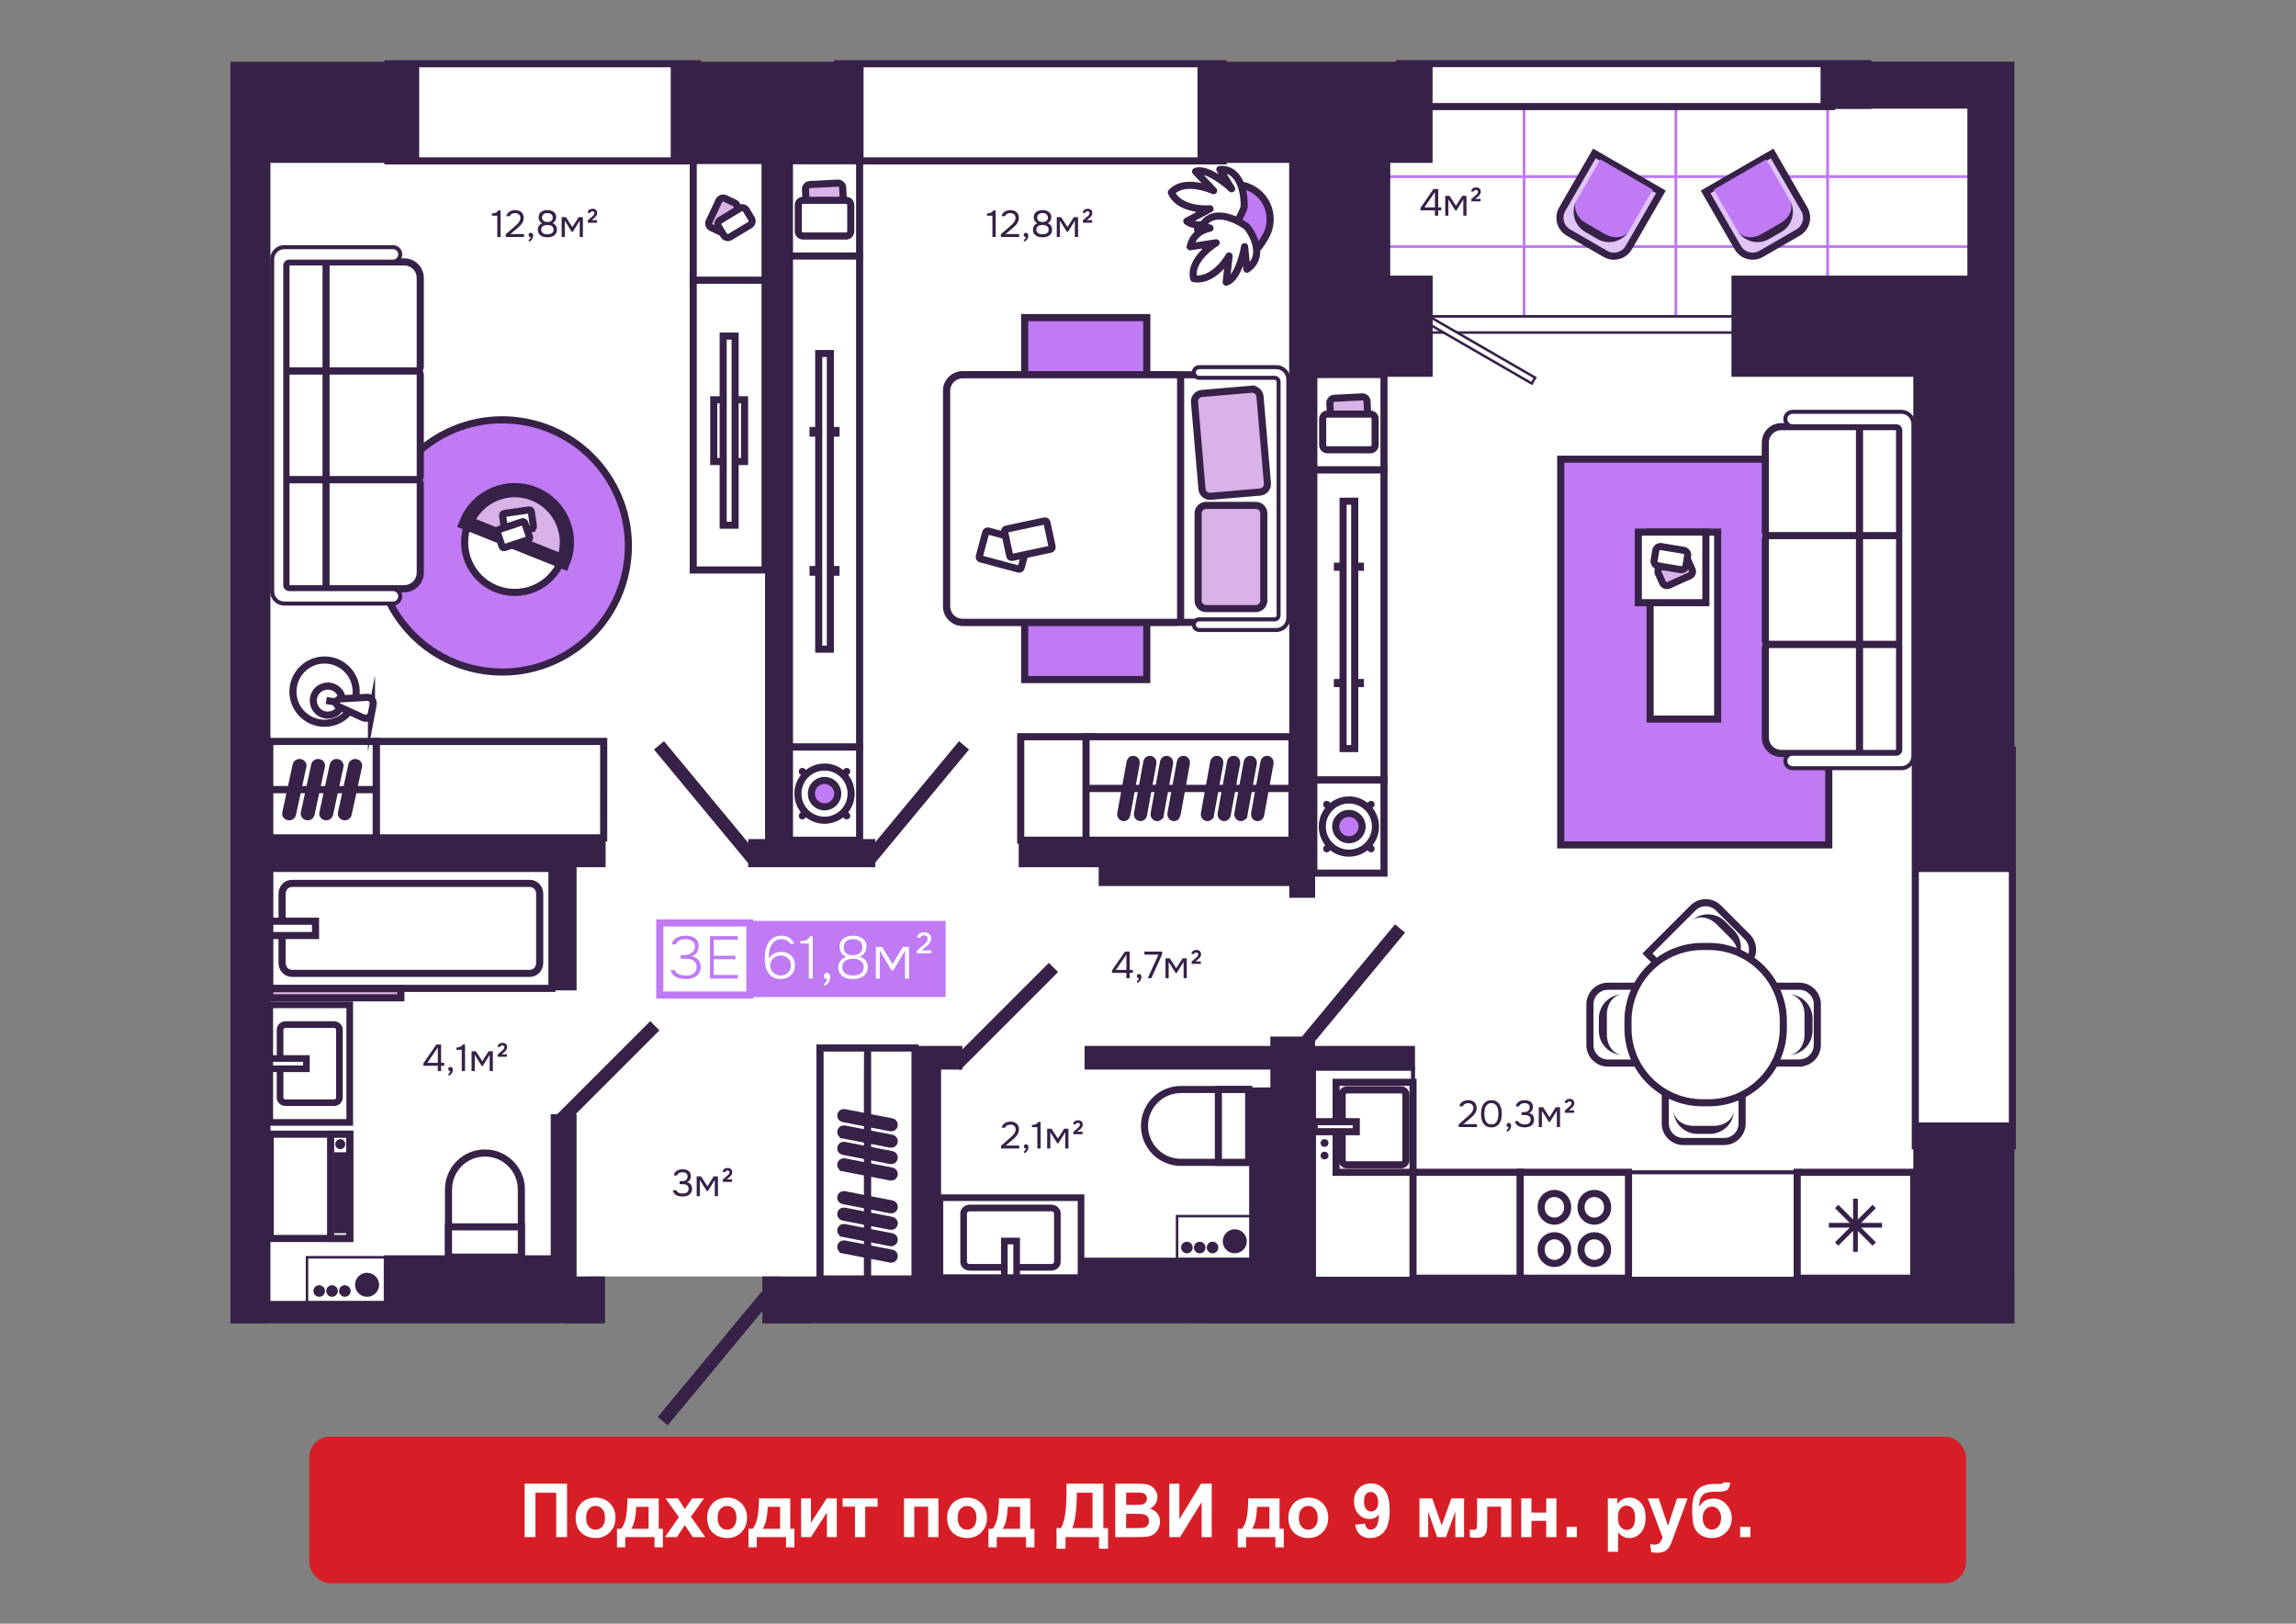 <?xml version="1.0" encoding="UTF-8"?>
<!DOCTYPE svg PUBLIC "-//W3C//DTD SVG 1.1//EN" "http://www.w3.org/Graphics/SVG/1.1/DTD/svg11.dtd">
<!-- Creator: CorelDRAW 2020 (64-Bit) -->
<svg xmlns="http://www.w3.org/2000/svg" xml:space="preserve" width="297mm" height="210mm" version="1.1" style="shape-rendering:geometricPrecision; text-rendering:geometricPrecision; image-rendering:optimizeQuality; fill-rule:evenodd; clip-rule:evenodd"
viewBox="0 0 29700 21000"
 xmlns:xlink="http://www.w3.org/1999/xlink"
 xmlns:xodm="http://www.corel.com/coreldraw/odm/2003">
 <rect x="0" y="0" width="29700" height="21000" fill="#808080" stroke="none"/>
 <defs>
  <style type="text/css">
   <![CDATA[
    .str3 {stroke:#372147;stroke-width:53.94;stroke-miterlimit:22.926}
    .str1 {stroke:#372147;stroke-width:57.33;stroke-miterlimit:22.926}
    .str0 {stroke:#BF7AF4;stroke-width:57.33;stroke-miterlimit:22.926}
    .str7 {stroke:#372147;stroke-width:85.75;stroke-miterlimit:22.926}
    .str2 {stroke:#372147;stroke-width:91.7;stroke-miterlimit:22.926}
    .str10 {stroke:#BF7AF4;stroke-width:91.7;stroke-miterlimit:22.926}
    .str8 {stroke:#372147;stroke-width:91.8;stroke-miterlimit:22.926}
    .str6 {stroke:#372147;stroke-width:184.05;stroke-miterlimit:22.926}
    .str9 {stroke:#372147;stroke-width:61.2;stroke-miterlimit:22.926}
    .str4 {stroke:#372147;stroke-width:92.03;stroke-miterlimit:22.926}
    .str5 {stroke:#372147;stroke-width:92.03;stroke-linejoin:round;stroke-miterlimit:22.926}
    .fil4 {fill:none}
    .fil1 {fill:none;fill-rule:nonzero}
    .fil3 {fill:#372147}
    .fil10 {fill:#D71E26}
    .fil7 {fill:white}
    .fil2 {fill:#372147;fill-rule:nonzero}
    .fil5 {fill:#BF7AF4;fill-rule:nonzero}
    .fil6 {fill:#D9B2E7;fill-rule:nonzero}
    .fil8 {fill:#E0C4F6;fill-rule:nonzero}
    .fil9 {fill:#FDFEFF;fill-rule:nonzero}
    .fil0 {fill:white;fill-rule:nonzero}
    .fil11 {fill:white;fill-rule:nonzero}
   ]]>
  </style>
   <clipPath id="id0">
    <path d="M2515.54 489.05l23966.69 0 0 17998.89 -23966.69 0 0 -17998.89z"/>
   </clipPath>
 </defs>
 <g id="Слой_x0020_1">
  <g>
  </g>
  <g style="clip-path:url(#id0)">
   <g>
    <polygon class="fil0" points="15307.93,17113.35 26032.67,16909.55 26032.67,4364.4 26032.67,3810.59 25484.22,834.79 17688.18,834.79 17635.07,834.79 3472.73,834.79 3472.73,17113.35 7319.73,17113.35 7580.97,16509.56 10091.32,16509.56 10485.49,17113.35 "/>
    <rect class="fil1 str0" transform="matrix(1.49343E-14 -0.564 0.564 1.49343E-14 21678.3 2282.2)" width="1601.95" height="3480.41"/>
    <rect class="fil1 str0" transform="matrix(1.49343E-14 -0.564 0.564 1.49343E-14 21678.3 3187.77)" width="1601.95" height="3480.41"/>
    <rect class="fil1 str0" transform="matrix(1.49343E-14 -0.564 0.564 1.49343E-14 21678.3 4093.36)" width="1601.95" height="3480.41"/>
    <rect class="fil1 str0" transform="matrix(1.49343E-14 -0.564 0.564 1.49343E-14 17753.3 2282.2)" width="1601.95" height="3480.41"/>
    <rect class="fil1 str0" transform="matrix(1.49343E-14 -0.564 0.564 1.49343E-14 17753.3 3187.77)" width="1601.95" height="3480.41"/>
    <rect class="fil1 str0" transform="matrix(1.49343E-14 -0.564 0.564 1.49343E-14 17753.3 4093.36)" width="1601.95" height="3480.41"/>
    <rect class="fil1 str0" transform="matrix(1.49343E-14 -0.564 0.564 1.49343E-14 23640.9 2282.2)" width="1601.95" height="3480.41"/>
    <rect class="fil1 str0" transform="matrix(1.49343E-14 -0.564 0.564 1.49343E-14 23640.9 3187.76)" width="1601.95" height="3480.41"/>
    <rect class="fil1 str0" transform="matrix(1.49343E-14 -0.564 0.564 1.49343E-14 23640.9 4093.36)" width="1601.95" height="3480.41"/>
    <rect class="fil1 str0" transform="matrix(1.49343E-14 -0.564 0.564 1.49343E-14 19715.8 2282.2)" width="1601.95" height="3480.41"/>
    <rect class="fil1 str0" transform="matrix(1.49343E-14 -0.564 0.564 1.49343E-14 19715.8 3187.77)" width="1601.95" height="3480.41"/>
    <rect class="fil1 str0" transform="matrix(1.49343E-14 -0.564 0.564 1.49343E-14 19715.8 4093.36)" width="1601.95" height="3480.41"/>
    <rect class="fil1 str1" transform="matrix(2.46482E-08 -0.564 -0.564 -2.46482E-08 22460.7 4300.99)" width="371.66" height="7012.97"/>
    <rect class="fil0 str1" transform="matrix(0.282 -0.488 -0.488 -0.282 19814.5 4960.13)" width="154.69" height="2813.24"/>
    <rect class="fil1 str2" x="24775.39" y="9700.15" width="1256.23" height="5120.27"/>
    <polygon class="fil1 str2" points="12411.3,9650.62 11246.53,11055.74 11305.77,11104.82 12470.39,9699.7 "/>
    <polygon class="fil1 str2" points="8583.26,9650.62 9748.02,11055.74 9688.8,11104.82 8524.18,9699.7 "/>
    <path class="fil2 str3" d="M15972.55 15925.67c70.78,0 128.5,57.72 128.5,128.5 0,70.78 -57.72,128.51 -128.5,128.51 -70.78,0 -128.51,-57.73 -128.51,-128.51 0,-70.78 57.73,-128.5 128.51,-128.5z"/>
    <path class="fil2 str3" d="M15685 16086.42c26.51,0 48.14,21.62 48.14,48.13 0,26.51 -21.63,48.13 -48.14,48.13 -26.5,0 -48.12,-21.62 -48.12,-48.13 0,-26.51 21.62,-48.13 48.12,-48.13z"/>
    <path class="fil2 str3" d="M15519.25 16086.42c26.51,0 48.14,21.62 48.14,48.13 0,26.51 -21.63,48.13 -48.14,48.13 -26.51,0 -48.12,-21.62 -48.12,-48.13 0,-26.51 21.61,-48.13 48.12,-48.13z"/>
    <path class="fil2 str3" d="M15353.34 16086.42c26.51,0 48.14,21.62 48.14,48.13 0,26.51 -21.63,48.13 -48.14,48.13 -26.51,0 -48.12,-21.62 -48.12,-48.13 0,-26.51 21.61,-48.13 48.12,-48.13z"/>
    <rect class="fil1 str1" transform="matrix(-2.46482E-08 -0.564 -0.564 2.46482E-08 16208.7 16285.5)" width="987.14" height="1742.32"/>
    <polygon class="fil1 str2" points="13567.57,12517.7 12363.11,13722.15 12417.42,13776.6 13621.87,12572.15 "/>
    <polygon class="fil1 str2" points="8411.24,13272.03 7206.79,14476.49 7261.09,14530.79 8465.55,13326.34 "/>
    <polygon class="fil1 str2" points="9892.59,16728.13 8572.66,18320.65 8631.75,18369.73 9951.68,16777.22 "/>
    <rect class="fil1 str2" x="10831.18" y="824.61" width="4992.37" height="1256.23"/>
    <rect class="fil1 str2" x="5018.69" y="824.61" width="4004.29" height="1256.23"/>
    <path class="fil2 str3" d="M4748.16 16488.28c70.78,0 128.51,57.73 128.51,128.5 0,70.78 -57.73,128.52 -128.51,128.52 -70.78,0 -128.51,-57.74 -128.51,-128.52 0,-70.77 57.73,-128.5 128.51,-128.5z"/>
    <path class="fil2 str3" d="M4460.77 16649.04c26.51,0 48.13,21.62 48.13,48.12 0,26.51 -21.62,48.14 -48.13,48.14 -26.51,0 -48.13,-21.63 -48.13,-48.14 0,-26.5 21.62,-48.12 48.13,-48.12z"/>
    <path class="fil2 str3" d="M4294.87 16649.04c26.5,0 48.13,21.62 48.13,48.12 0,26.51 -21.63,48.14 -48.13,48.14 -26.51,0 -48.14,-21.63 -48.14,-48.14 0,-26.5 21.63,-48.12 48.14,-48.12z"/>
    <path class="fil2 str3" d="M4129.1 16649.04c26.51,0 48.14,21.62 48.14,48.12 0,26.51 -21.63,48.14 -48.14,48.14 -26.5,0 -48.12,-21.63 -48.12,-48.14 0,-26.5 21.62,-48.12 48.12,-48.12z"/>
    <rect class="fil1 str1" transform="matrix(2.46482E-08 -0.564 -0.564 -2.46482E-08 4984.42 16848)" width="1041.08" height="1796.26"/>
    <polygon class="fil1 str2" points="18051.33,12018.65 16886.7,13423.77 16945.79,13472.84 18110.55,12067.73 "/>
    <path class="fil3" d="M25449.16 1405.18l-1899.4 0 0 -608.35 2420.23 0 0 0 87.44 0 0 2768.15 0 1307.13 0 6405.78 -1308 0 0 -6405.04 -2352.2 0 0 -1307.94 3051.93 0 0 -2159.73zm-20026.89 -606.42l-2441.13 0 0 1307.93 0.14 0 0 14718.57 0 170.23 0 121 2288.66 0 1697.68 0 858.32 0 0 -607.53 -367.47 0 0 -2098.27 -334.64 0 0 1824.35 -2159.75 0 0 590.22 -1465.84 0 0 -5609.28 3625.59 0 0 1593.1 334.64 0 0 -1593.1 375.53 0 0 -364.79 -4335.76 0 0 -8744.5 1924.03 0 0 -1307.93zm3253.79 0l2494.53 0 0 1307.93 -939.77 0 0 8745.25 1091.96 0 0 364.63 -1644.29 0 0 -364.63 217.83 0 0 -8745.25 -1220.26 0 0 -1307.93zm6814.04 0l3041.19 0 0 1307.93 -547.55 0 0 1458.22 548.44 0 0 1307.94 -1520.15 0 0 6738.5 -334.65 0 0 -151.89 -2465.44 0 0 -242.89 -1034.37 0 0 -364.63 1034.37 0 609.91 0 1855.53 0 0 -5979.09 -1.33 0 0 -545.91 0 -762.03 0 -1458.22 -1185.95 0 0 -1307.93zm-5628.69 16317.73l16197.06 0 0 -607.53 -1.04 0 0 -1992.49 -1308 0 0 1992.49 -7738.89 0 0 -2675.81 1293.37 0 0 -305.4 -1293.37 0 0 -121.29 -577.84 0 0 121.29 -2403.08 0 0 305.4 2403.08 0 0 231.4 -274.06 0 0 2201.38 -2190.34 0 0 243.03 -1794.96 0 0 -2675.81 275.26 0 0 -305.4 -275.26 0 -59.38 0 -275.11 0 0 2981.21 -1977.44 0 0 607.53z"/>
    <polygon class="fil4 str2" points="23718.05,1362.36 23692.24,1362.36 23692.24,1378.41 18106.38,1378.41 18106.38,822.71 24162.65,822.71 24162.65,1362.36 "/>
    <rect class="fil0 str2" x="10212.03" y="3305.93" width="907.72" height="6356.36"/>
    <rect class="fil0 str2" x="10212.03" y="9662.25" width="907.72" height="1204.5"/>
    <rect class="fil2" x="10471.47" y="5522" width="388.68" height="125.86"/>
    <rect class="fil2" x="10471.47" y="7320.4" width="388.68" height="125.86"/>
    <rect class="fil0 str2" x="10590.54" y="4572.15" width="150.55" height="3823.94"/>
    <path class="fil2" d="M10346.15 10518.93l574.03 -574.01c18.04,-18.06 47.31,-18.06 65.35,-0.02l0 0.02c18.04,18.02 18.04,47.29 0,65.33l-574.03 574.03c-18.04,18.04 -47.31,18.04 -65.35,0l0 0c-18.04,-18.05 -18.04,-47.31 0,-65.36l0 0.01z"/>
    <path class="fil2" d="M10411.49 9944.83l574.03 574.03c18.06,18.04 18.06,47.31 0.01,65.35l-0.01 0c-18.03,18.04 -47.3,18.04 -65.34,0l-574.04 -574.03c-18.03,-18.04 -18.03,-47.31 0.02,-65.35l-0.02 0c18.06,-18.04 47.33,-18.04 65.36,0l-0.01 0z"/>
    <path class="fil0 str2" d="M10665.71 9920.52l0 0c189.98,-0.02 344.04,154.04 344.04,344.01l0 0.01c0,189.96 -154.06,344.03 -344.04,344.03l0 0.01c-189.97,-0.01 -344.02,-154.08 -344.02,-344.05l-0.01 0.01c0.01,-189.98 154.06,-344.04 344.03,-344.04l0 0.02z"/>
    <path class="fil5 str2" d="M10665.82 10093.73l0 0c94.31,-0.01 170.78,76.46 170.78,170.76l-0.01 0.01c0.01,94.28 -76.46,170.76 -170.77,170.76l0 0.01c-94.29,-0.01 -170.77,-76.49 -170.77,-170.78l0 0.01c0,-94.31 76.48,-170.78 170.77,-170.78l0 0.01z"/>
    <path class="fil5 str4" d="M16363.19 3072.25c130.54,-210.57 65.64,-487.09 -144.87,-617.6 -210.67,-130.52 -487.13,-65.62 -617.67,144.95l-45.35 73.11c-130.55,210.57 -65.65,487.09 145,617.6 210.52,130.52 487.13,65.62 617.53,-144.95l45.36 -73.11z"/>
    <path class="fil0 str5" d="M15625.71 3012.04c255.57,103.87 424.16,-189.8 468.77,-337.17 4.78,-153.56 -39.39,-500.73 -314.95,-483.82l152.34 250.89c-101.91,-95.94 -337.93,-275.05 -466.69,-223.98l233.19 248.14c-120.99,-52.11 -403.73,-135.97 -546.5,22.43 84.74,196.01 368.81,222.93 500.25,211.89l-300.18 161.15c105.63,89.39 345.39,37.62 472.65,-21.04l-198.88 171.51z"/>
    <path class="fil0 str5" d="M16128.94 3482.06c230.51,-151.83 95.79,-429.99 -0.44,-550.08 -124.13,-91.11 -435.21,-251.57 -577.09,-14.84l100.56 33.47c-136.81,29.68 -225.88,105.95 -256.76,240.88l336.88 -51.43c-111.75,70.07 -341.07,255.38 -291.23,463.13 209.47,41.06 392.53,-177.72 458.03,-292.3l-37.44 338.54c133.66,-36.57 214.68,-321.62 238.55,-459.67l28.94 292.3z"/>
    <polygon class="fil0 str4" points="14113.32,10866.71 14113.32,9528.28 13203.68,9528.28 13203.68,10866.71 "/>
    <polygon class="fil0 str4" points="16712.3,10866.71 16712.3,9528.28 14048.57,9528.28 14048.57,10866.71 "/>
    <polygon class="fil0 str4" points="16683.81,10198.16 16683.81,10196.52 14053.79,10196.52 14053.79,10198.16 "/>
    <path class="fil0 str4" d="M16306.94 10540.42l121.74 -669.59c4.32,-22.97 -9.85,-45.36 -31.33,-49.82 -21.63,-4.49 -42.52,10.59 -46.7,33.56l-121.74 669.59c-4.33,23.12 9.84,45.35 31.33,49.83 21.63,4.48 42.52,-10.6 46.7,-33.57z"/>
    <path class="fil0 str4" d="M16090.46 10540.42l121.74 -669.59c4.18,-22.97 -9.85,-45.36 -31.49,-49.82 -21.48,-4.49 -42.37,10.59 -46.54,33.56l-121.89 669.59c-4.18,23.12 9.99,45.35 31.48,49.83 21.63,4.48 42.52,-10.6 46.7,-33.57z"/>
    <path class="fil0 str4" d="M15874.27 10540.42l121.89 -669.59c4.18,-22.97 -9.84,-45.36 -31.47,-49.82 -21.64,-4.49 -42.53,10.59 -46.71,33.56l-121.74 669.59c-4.18,23.12 9.85,45.35 31.48,49.83 21.49,4.48 42.38,-10.6 46.55,-33.57z"/>
    <path class="fil0 str4" d="M15657.34 10540.42l121.74 -669.59c4.18,-22.97 -9.85,-45.36 -31.48,-49.82 -21.48,-4.49 -42.36,10.59 -46.54,33.56l-121.9 669.59c-4.17,22.97 9.85,45.35 31.48,49.83 21.49,4.48 42.37,-10.6 46.7,-33.57z"/>
    <path class="fil0 str4" d="M15224.67 10540.42l121.9 -669.59c4.18,-22.97 -10,-45.36 -31.48,-49.82 -21.63,-4.49 -42.53,10.59 -46.7,33.56l-121.74 669.59c-4.18,22.97 9.84,45.35 31.47,49.83 21.49,4.48 42.38,-10.6 46.55,-33.57z"/>
    <path class="fil0 str4" d="M15007.6 10540.42l121.74 -669.59c4.18,-22.97 -9.85,-45.36 -31.48,-49.82 -21.49,-4.49 -42.37,10.59 -46.55,33.56l-121.89 669.59c-4.19,23.12 9.99,45.35 31.48,49.83 21.63,4.48 42.52,-10.6 46.7,-33.57z"/>
    <path class="fil0 str4" d="M14791.57 10540.42l121.74 -669.59c4.18,-22.97 -9.85,-45.36 -31.34,-49.82 -21.63,-4.49 -42.52,10.59 -46.69,33.56l-121.75 669.59c-4.33,23.12 9.84,45.35 31.33,49.83 21.64,4.48 42.52,-10.6 46.71,-33.57z"/>
    <path class="fil0 str4" d="M14575.53 10540.42l121.89 -669.59c4.18,-22.97 -9.99,-45.36 -31.48,-49.82 -21.64,-4.49 -42.53,10.59 -46.7,33.56l-121.75 669.59c-4.16,22.97 9.85,45.35 31.49,49.83 21.48,4.48 42.37,-10.6 46.55,-33.57z"/>
    <polygon class="fil0 str4" points="7808.94,10836.28 7809.09,9589.15 4866.51,9589.15 4866.51,10836.28 "/>
    <polygon class="fil0 str4" points="4866.51,10836.28 4866.51,9589.15 3489.74,9589.15 3489.74,10836.28 "/>
    <polygon class="fil0 str4" points="4820.27,10213.24 4820.27,10211.75 3512.72,10211.75 3512.72,10213.24 "/>
    <path class="fil0 str4" d="M4503.08 10532.37l135.02 -623.94c4.77,-21.49 -10.9,-42.22 -34.92,-46.4 -23.87,-4.18 -46.99,9.85 -51.62,31.34l-135.17 623.77c-4.62,21.49 11.04,42.38 34.91,46.55 23.87,4.18 47.15,-9.84 51.78,-31.32z"/>
    <path class="fil0 str4" d="M4262.72 10532.37l135.17 -623.94c4.62,-21.49 -11.04,-42.22 -34.91,-46.4 -24.02,-4.18 -47.14,9.85 -51.77,31.34l-135.17 623.77c-4.63,21.49 11.04,42.38 34.91,46.55 24.01,4.18 47.15,-9.84 51.77,-31.32z"/>
    <path class="fil0 str4" d="M4023.12 10532.37l135.16 -623.94c4.63,-21.49 -11.04,-42.22 -34.9,-46.4 -23.88,-4.18 -47.15,9.85 -51.78,31.34l-135.17 623.77c-4.62,21.49 11.04,42.38 34.91,46.55 24.02,4.18 47.14,-9.84 51.78,-31.32z"/>
    <path class="fil0 str4" d="M3782.91 10532.37l135.03 -623.94c4.77,-21.49 -10.9,-42.22 -34.77,-46.4 -24.02,-4.18 -47.15,9.85 -51.77,31.34l-135.18 623.77c-4.62,21.49 11.04,42.38 34.92,46.55 23.87,4.18 47.15,-9.84 51.77,-31.32z"/>
    <rect class="fil0 str2" x="8967.29" y="3620.8" width="929.18" height="3751.01"/>
    <rect class="fil0 str2" x="8967.29" y="2076.12" width="929.18" height="1547.28"/>
    <rect class="fil1 str2" x="9232.55" y="5170.4" width="398.8" height="798.59"/>
    <rect class="fil0 str2" x="9354.6" y="4346.87" width="154.47" height="2445.67"/>
    <path class="fil5 str4" d="M8110.91 7298.8c-131.44,891.19 -960.37,1507.08 -1851.66,1375.64 -891.14,-131.44 -1507.02,-960.53 -1375.58,-1851.72 131.44,-891.2 960.52,-1507.08 1851.66,-1375.61 891.29,131.47 1507.17,960.5 1375.58,1851.69z"/>
    <path class="fil0 str4" d="M6658.79 6365.02c358.22,0 648.55,290.41 648.55,648.63 0,358.23 -290.33,648.62 -648.55,648.62 -358.21,0 -648.69,-290.39 -648.69,-648.62 0,-358.22 290.48,-648.63 648.69,-648.63z"/>
    <path class="fil6 str6" d="M7285.12 7264.22c66.53,-166.1 64.15,-351.78 -6.28,-516.26 -70.41,-164.45 -203.34,-294.17 -369.4,-360.61 -166.2,-66.46 -351.8,-64.21 -516.36,6.25 -164.42,70.47 -294.07,203.36 -360.61,369.47l626.32 250.57 626.33 250.58z"/>
    <path class="fil0 str4" d="M6877.81 6836.64l-319.57 45.59c-14.18,2.01 -27.46,-7.85 -29.4,-22.03l-27.15 -190.35c-2.08,-14.18 7.76,-27.33 22.08,-29.35l319.58 -45.58c14.17,-2.03 27.3,7.82 29.39,22.01l27.15 190.36c1.94,14.19 -7.9,27.33 -22.08,29.35z"/>
    <path class="fil0 str4" d="M6833.35 6979.54l-306.15 102.61c-13.57,4.56 -28.34,-2.77 -32.83,-16.35l-61.16 -182.31c-4.48,-13.6 2.83,-28.29 16.41,-32.86l306.15 -102.61c13.57,-4.55 28.19,2.77 32.82,16.36l61.17 182.32c4.48,13.57 -2.83,28.29 -16.41,32.84z"/>
    <path class="fil0 str4" d="M4047.13 6205.39l1337.39 0c28.65,0 51.92,-23.22 51.92,-51.88l0 -1304.99c0,-28.65 -23.27,-51.88 -51.92,-51.88l-1337.39 0c-28.65,0 -51.92,23.23 -51.92,51.88l0 1304.99c0,28.66 23.27,51.88 51.92,51.88z"/>
    <path class="fil0 str4" d="M5436.44 7406.61c0,114.61 -92.8,207.55 -207.38,207.55l-1181.93 0c-28.65,0 -51.77,-23.24 -51.77,-51.87l0 -1304.99c0,-28.68 23.12,-51.91 51.77,-51.91l1337.53 0c28.65,0 51.78,23.23 51.78,51.91l0 1149.31z"/>
    <path class="fil0 str4" d="M5436.44 4744.28c0,28.64 -23.13,51.86 -51.78,51.86l-1337.53 0c-28.65,0 -51.77,-23.22 -51.77,-51.86l0 -1304.99c0,-28.68 23.12,-51.91 51.77,-51.91l1181.93 0c114.58,0 207.38,92.95 207.38,207.6l0 1149.3z"/>
    <path class="fil0 str4" d="M3750.83 6205.39l415.21 0c28.65,0 51.78,-23.22 51.78,-51.88l0 -1304.99c0,-28.65 -23.13,-51.9 -51.78,-51.9l-415.21 0c-28.65,0 -51.92,23.25 -51.92,51.9l0 1304.99c0,28.66 23.27,51.88 51.92,51.88z"/>
    <path class="fil0 str4" d="M3750.83 4796.16l415.21 0c28.65,0 51.78,-23.24 51.78,-51.89l0 -1305c0,-28.66 -23.13,-51.89 -51.78,-51.89l-415.21 0c-28.65,0 -51.92,23.23 -51.92,51.89l0 1305c0,28.65 23.27,51.89 51.92,51.89z"/>
    <path class="fil0 str4" d="M3750.83 7614.16l415.21 0c28.65,0 51.78,-23.24 51.78,-51.9l0 -1304.97c0,-28.67 -23.13,-51.92 -51.78,-51.92l-415.21 0c-28.65,0 -51.92,23.25 -51.92,51.92l0 1304.97c0,28.66 23.27,51.9 51.92,51.9z"/>
    <path class="fil7" d="M3520.77 7650.16c0,85.95 69.67,155.66 155.61,155.66l1407.36 0c51.47,0 93.54,-41.86 93.54,-93.53 0,-51.62 -42.07,-93.49 -93.54,-93.49l-1341.71 0c-28.64,0 -51.77,-23.25 -51.77,-51.89l0 -4131.34c0,-28.64 23.13,-51.91 51.77,-51.91l1341.71 0c51.47,0 93.54,-41.83 93.54,-93.42 0,-51.58 -42.07,-93.44 -93.54,-93.44l-1407.36 -0.02c-85.94,0 -155.61,69.73 -155.61,155.72l0 4297.66z"/>
    <path class="fil2" d="M5083.74 7779.86l-1407.21 0 0 51.91 1407.21 0 0 -51.91zm0 -187l-1341.71 0 0 51.91 1341.71 0 0 -51.91zm-1341.71 0c-14.47,0 -25.81,-11.64 -25.81,-25.95l-52.23 0c0,42.99 34.92,77.86 78.04,77.86l0 -51.91zm-25.81 -25.95l0 -4131.35 -52.23 0 0 4131.35 52.23 0zm0 -4131.35c0,-14.31 11.34,-25.95 25.81,-25.95l0 -51.87c-43.12,0 -78.04,34.82 -78.04,77.82l52.23 0zm25.81 -25.95l1341.71 0 0 -51.87 -1341.71 0 0 51.87zm-65.5 -186.87l1407.21 0 0 -51.87 -1407.21 0 0 51.87zm-129.8 4427.4l0 -4297.64 -52.07 0 0 4297.64 52.07 0zm129.8 -4479.27c-100.55,0 -181.87,81.32 -181.87,181.63l52.07 0c0,-71.67 57.89,-129.76 129.8,-129.76l0 -51.87zm1526.71 119.37c0,-65.94 -53.55,-119.37 -119.5,-119.37l0 51.87c37.3,0 67.29,30.23 67.29,67.5l52.21 0zm-119.5 119.37c65.95,0 119.5,-53.46 119.5,-119.37l-52.21 0c0,37.27 -29.99,67.5 -67.29,67.5l0 51.87zm119.5 4302.68c0,-65.94 -53.55,-119.43 -119.5,-119.43l0 51.91c37.3,0 67.29,30.23 67.29,67.52l52.21 0zm-1526.71 67.57c-71.91,0 -129.8,-58.08 -129.8,-129.72l-52.07 0c0,100.32 81.32,181.63 181.87,181.63l0 -51.91zm1407.21 51.91c65.95,0 119.5,-53.48 119.5,-119.48l-52.21 0c0,37.35 -29.99,67.57 -67.29,67.57l0 51.91z"/>
    <path class="fil0 str4" d="M3871.53 8699.35c-135.76,180.68 -99.51,437 81.16,572.76 180.53,135.77 436.99,99.52 572.77,-81.16 135.76,-180.52 99.35,-436.99 -81.17,-572.76 -180.68,-135.62 -436.99,-99.37 -572.76,81.16z"/>
    <path class="fil0 str4" d="M4083.83 8957.16c-57.44,86.39 -34.01,203.05 52.37,260.49 86.53,57.45 203.21,34.03 260.65,-52.51 57.44,-86.39 33.87,-203.05 -52.53,-260.49 -86.37,-57.44 -203.04,-34.03 -260.49,52.51z"/>
    <path class="fil0 str4" d="M4805.19 9226.16l21.48 -115.02c9.41,-49.7 -30.42,-95.2 -80.85,-92.06l-344.2 19.7c-24.17,1.33 -44.46,18.94 -48.94,42.66 -4.47,24.18 7.91,48.04 29.99,58.04l313.62 143.23c46.09,21.03 99.51,-6.87 108.9,-56.55z"/>
    <line class="fil1 str4" x1="4354.03" y1="9083.23" x2="4221.24" y2= "9059.36" />
    <path class="fil6 str2" d="M9173.54 2864.12l125.88 -267.87c14.29,-30.41 50.54,-43.48 80.93,-29.19l122.55 57.58c30.4,14.29 43.47,50.52 29.18,80.93l-125.88 267.89c-14.28,30.39 -50.52,43.46 -80.92,29.17l-122.56 -57.58c-30.4,-14.29 -43.46,-50.53 -29.18,-80.93l0 0z"/>
    <path class="fil0 str2" d="M9315.65 2847.85l253.32 -153.08c28.76,-17.37 66.17,-8.14 83.54,20.6l67.56 111.81c17.38,28.75 8.15,66.15 -20.59,83.52l-253.33 153.09c-28.75,17.37 -66.15,8.14 -83.52,-20.61l-67.58 -111.8c-17.36,-28.76 -8.13,-66.16 20.61,-83.53l-0.01 0z"/>
    <polygon class="fil0 str7" points="4523.96,12995.87 3489.74,12995.87 3489.74,14516.76 4523.96,14516.76 "/>
    <path class="fil0 str7" d="M4319.42 13251.29l-625.28 0c-39.24,0 -71.17,29.54 -71.17,66.09l0 878.16c0,36.56 31.93,66.1 71.17,66.1l625.28 0c39.38,0 71.17,-29.54 71.17,-66.1l0 -878.16c0,-36.55 -31.79,-66.09 -71.17,-66.09z"/>
    <polygon class="fil0 str7" points="3963.43,13689.92 3489.74,13689.92 3489.74,13822.71 3963.43,13822.71 "/>
    <polygon class="fil0 str7" points="12158.57,15490.11 12158.57,16524.18 13983.67,16524.18 13983.67,15490.11 "/>
    <path class="fil0 str7" d="M12465.16 15694.51l0 625.28c0,39.39 35.52,71.16 79.38,71.16l1053.62 0c43.85,0 79.36,-31.77 79.36,-71.16l0 -625.28c0,-39.23 -35.51,-71.16 -79.36,-71.16l-1053.62 0c-43.86,0 -79.38,31.93 -79.38,71.16z"/>
    <polygon class="fil0 str7" points="12991.67,16050.64 12991.67,16524.18 13150.86,16524.18 13150.86,16050.64 "/>
    <path class="fil0 str8" d="M6743.98 15383.44l0 874.87 -942.46 0 0 -874.87c0,-260.35 211.11,-471.31 471.3,-471.31 260.2,0 471.16,210.96 471.16,471.31z"/>
    <polygon class="fil0 str8" points="5801.52,15867.57 6743.98,15867.57 6743.98,16259.06 5801.52,16259.06 "/>
    <path class="fil0 str8" d="M15276.14 14090.82l875.04 0 0 942.46 -875.04 0c-260.34,0 -471.3,-211.11 -471.3,-471.31 0,-260.19 210.96,-471.15 471.3,-471.15z"/>
    <polygon class="fil0 str8" points="15760.43,15033.28 15760.43,14090.82 16151.77,14090.82 16151.77,15033.28 "/>
    <polygon class="fil0 str4" points="7139.8,12782.97 3489.74,12782.97 3489.74,11231.64 7139.8,11231.64 "/>
    <path class="fil0 str4" d="M6853.34 12588.72l-3076.55 0c-70.72,0 -128,-59.54 -128,-132.93l0 -897.71c0,-73.4 57.28,-132.94 128,-132.94l3076.55 0c70.71,0 128.01,59.54 128.01,132.94l0 897.71c0,73.39 -57.3,132.93 -128.01,132.93z"/>
    <polygon class="fil0 str4" points="4081.45,12099.8 3489.74,12099.8 3489.74,11914.36 4081.45,11914.36 "/>
    <polygon class="fil0 str4" points="3495.26,16017.67 4523.96,16017.67 4523.96,14668.8 3495.26,14668.8 "/>
    <polygon class="fil0 str4" points="4523.96,16017.23 4523.96,14669.55 4276.89,14669.55 4276.89,16017.23 "/>
    <polygon class="fil0 str4" points="4434.89,15903.53 4434.89,14948.68 4365.81,14948.68 4365.81,15903.53 "/>
    <circle class="fil2" cx="4401.47" cy="14797.55" r="64.62"/>
    <polygon class="fil7" points="16997.41,13822.56 16997.41,15161.74 16997.41,15781.34 16997.41,16538.06 23255.39,16538.06 23255.39,15161.74 18278.25,15161.74 18278.25,13822.56 "/>
    <path class="fil2" d="M16997.41 15161.74l25.96 0 -25.96 0zm0 -1339.18l-25.95 0 0 -25.96 25.95 0 0 25.96zm0 1958.78l-25.95 0 25.95 0zm0 756.72l0 25.96 -25.95 0 0 -25.96 25.95 0zm6257.98 0l25.96 0 0 25.96 -25.96 0 0 -25.96zm0 -1376.32l0 -25.96 25.96 0 0 25.96 -25.96 0zm-4977.14 0l0 25.96 -25.96 0 0 -25.96 25.96 0zm0 -1339.18l0 -25.96 25.97 0 0 25.96 -25.97 0zm-1306.79 1339.18l0 -1339.18 51.91 0 0 1339.18 -51.91 0zm0 619.6l0 -619.6 51.91 0 0 619.6 -51.91 0zm0 756.72l0 -756.72 51.91 0 0 756.72 -51.91 0zm6283.93 25.96l-6257.98 0 0 -51.92 6257.98 0 0 51.92zm25.96 -1402.28l0 1376.32 -51.91 0 0 -1376.32 51.91 0zm-5003.1 -25.96l4977.14 0 0 51.92 -4977.14 0 0 -51.92zm25.97 -1313.22l0 1339.18 -51.93 0 0 -1339.18 51.93 0zm-1306.81 -25.96l1280.84 0 0 51.92 -1280.84 0 0 -51.92z"/>
    <polygon class="fil0 str4" points="24755.11,16531.79 23247.79,16531.79 23247.79,15161.74 24755.11,15161.74 "/>
    <polygon class="fil0 str4" points="19668.3,16531.79 18278.25,16531.79 18278.25,15161.74 19668.3,15161.74 "/>
    <path class="fil1 str9" d="M24001.37 16190.29l0 -343.45m0 0l0 -343.6m0 343.6l343.6 0 -687.2 0"/>
    <path class="fil1 str9" d="M23758.18 16089.58l243.04 -243.04m0 0l242.89 -242.89m-242.89 242.89l242.89 243.04 -485.93 -485.93"/>
    <polygon class="fil0 str4" points="17283.41,15161.89 17283.41,13998.02 18278.25,13998.02 18278.25,15161.89 "/>
    <path class="fil0 str4" d="M17361.74 15004.04l0 -847.58c0,-33.57 27.31,-60.87 60.88,-60.87l702.7 0c33.73,0 60.88,27.3 60.88,60.87l0 847.58c0,33.56 -27.15,60.87 -60.88,60.87l-702.7 0c-33.57,0 -60.88,-27.31 -60.88,-60.87z"/>
    <polygon class="fil0 str4" points="16999.5,14507.22 17544.21,14507.22 17544.21,14636.87 16999.5,14636.87 "/>
    <path class="fil2" d="M17132.13 14732.8l3.44 0c27.44,0 49.68,22.38 49.68,49.83 0,27.45 -22.24,49.68 -49.68,49.68l-3.44 0c-27.45,0 -49.83,-22.23 -49.83,-49.68 0,-27.45 22.38,-49.83 49.83,-49.83z"/>
    <path class="fil2" d="M17132.13 14895.57l3.44 0c27.44,0 49.68,22.23 49.68,49.68 0,27.45 -22.24,49.69 -49.68,49.69l-3.44 0c-27.45,0 -49.83,-22.24 -49.83,-49.69 0,-27.45 22.38,-49.68 49.83,-49.68z"/>
    <polygon class="fil0 str4" points="21065.51,16531.79 19664.42,16531.79 19664.42,15161.74 21065.51,15161.74 "/>
    <path class="fil0 str4" d="M19935.5 16169.39l0 -15.95c0,-94.44 76.69,-171.13 171.29,-171.13 94.44,0 171.13,76.69 171.13,171.13l0 15.95c0,94.6 -76.69,171.29 -171.13,171.29 -94.6,0 -171.29,-76.69 -171.29,-171.29z"/>
    <path class="fil0 str4" d="M19935.5 15622.15l0 -15.82c0,-94.58 76.69,-171.27 171.29,-171.27 94.44,0 171.13,76.69 171.13,171.27l0 15.82c0,94.59 -76.69,171.28 -171.13,171.28 -94.6,0 -171.29,-76.69 -171.29,-171.28z"/>
    <path class="fil0 str4" d="M20451.88 16169.39l0 -15.95c0,-94.44 76.68,-171.13 171.27,-171.13 94.58,0 171.27,76.69 171.27,171.13l0 15.95c0,94.6 -76.69,171.29 -171.27,171.29 -94.59,0 -171.27,-76.69 -171.27,-171.29z"/>
    <path class="fil0 str4" d="M20451.88 15622.15l0 -15.82c0,-94.58 76.68,-171.27 171.27,-171.27 94.58,0 171.27,76.69 171.27,171.27l0 15.82c0,94.59 -76.69,171.28 -171.27,171.28 -94.59,0 -171.27,-76.69 -171.27,-171.28z"/>
    <path class="fil8 str8" d="M22478.83 3202.12l-415.8 -720.28 860.86 -496.98 415.8 720.27c61.17,106.09 24.77,241.9 -81.45,303.27l-476.09 274.8c-106.22,61.33 -241.99,25.01 -303.32,-81.08z"/>
    <path class="fil5" d="M22812.28 3072.56c-118.6,68.52 -270.34,27.8 -338.97,-90.84l-305.1 -528.69 678.39 -391.74 305.25 528.69c68.48,118.64 27.9,270.4 -90.71,338.91l-248.86 143.67z"/>
    <path class="fil2" d="M23152.01 2589.99c82.79,143.44 33.56,326.82 -109.81,409.61l-159.2 91.92c-143.36,82.8 -326.73,33.65 -409.54,-109.82 54.17,93.85 194.4,114.54 313.02,46.03l248.85 -143.68c118.61,-68.49 170.83,-200.23 116.68,-294.06z"/>
    <path class="fil8 str8" d="M21069.24 3202.12l415.8 -720.28 -860.7 -496.98 -415.95 720.27c-61.18,106.09 -24.77,241.9 81.6,303.27l475.94 274.8c106.23,61.33 242.14,25.01 303.31,-81.08z"/>
    <path class="fil5" d="M20735.79 3072.56c118.76,68.52 270.5,27.8 338.97,-90.84l305.25 -528.69 -678.54 -391.74 -305.25 528.69c-68.48,118.64 -27.9,270.4 90.71,338.91l248.86 143.67z"/>
    <path class="fil2" d="M20396.22 2589.98c-82.8,143.45 -33.71,326.83 109.66,409.62l159.19 91.92c143.52,82.8 326.88,33.64 409.7,-109.82 -54.32,93.85 -194.4,114.54 -313.02,46.03l-248.85 -143.68c-118.77,-68.51 -170.84,-200.25 -116.68,-294.07z"/>
    <rect class="fil0 str2" x="10212.03" y="2079.38" width="907.72" height="1231.74"/>
    <path class="fil6 str2" d="M10476.73 2386.58l359.86 -18.32c33.55,-1.7 62.16,24.12 63.85,57.67l11.99 235.62c1.71,33.56 -24.1,62.14 -57.66,63.85l-359.87 18.32c-33.54,1.71 -62.13,-24.12 -63.83,-57.67l-12.01 -235.62c-1.7,-33.55 24.13,-62.13 57.67,-63.85l0 0z"/>
    <path class="fil0 str2" d="M10387.44 2590.61l556.79 0c33.6,0 60.84,27.24 60.84,60.83l-0.01 340.29c0.01,33.59 -27.23,60.83 -60.82,60.83l-556.8 0.01c-33.59,-0.01 -60.83,-27.25 -60.83,-60.84l-0.01 -340.29c0.01,-33.59 27.25,-60.83 60.84,-60.83l0 0z"/>
    <polygon class="fil6 str4" points="5185.64,12904.86 3489.74,12904.86 3489.74,12786.7 5185.64,12786.7 "/>
    <polygon class="fil5 str4" points="14833.93,4107.58 13254.7,4107.58 13254.7,8788.87 14833.93,8788.87 "/>
    <path class="fil0 str4" d="M12245.4 5055.07c0,-114.57 92.94,-207.74 207.68,-207.74l4086.15 0c28.65,0 51.78,23.47 51.78,52.1l0 3097.6c0,28.65 -23.13,51.78 -51.78,51.78l-4086.31 0c-114.58,0 -207.52,-92.84 -207.52,-207.42l0 -2786.32z"/>
    <path class="fil0 str4" d="M12245.4 5055.07c0,-114.57 92.94,-207.74 207.68,-207.74l2766.82 0c28.65,0 51.78,23.47 51.78,52.1l0 3097.6c0,28.65 -23.13,51.78 -51.78,51.78l-2766.98 0c-114.58,0 -207.52,-92.84 -207.52,-207.42l0 -2786.32z"/>
    <path class="fil6 str4" d="M16244.12 6536.57l-642.43 0c-57.29,0 -103.69,46.47 -103.69,103.79l0 1126.98c0,57.33 46.4,103.79 103.69,103.79l642.43 0c57.3,0 103.84,-46.46 103.84,-103.79l0 -1126.98c0,-57.32 -46.54,-103.79 -103.84,-103.79z"/>
    <path class="fil6 str4" d="M16186.38 5034.08l-640.04 54.91c-57.14,4.9 -99.37,55.16 -94.44,112.28l96.23 1122.87c4.92,57.11 55.21,99.42 112.34,94.53l640.05 -54.92c56.99,-4.89 99.37,-55.16 94.44,-112.26l-96.23 -1122.89c-4.93,-57.1 -55.2,-99.42 -112.35,-94.52z"/>
    <path class="fil7" d="M16664.85 4904.27c0,-86.28 -69.82,-155.99 -155.75,-155.99l-997.22 0c-38.04,0 -68.93,31.07 -68.93,69.01 0,37.96 30.89,69.03 68.93,69.03l975.59 0c28.64,0 51.91,23.12 51.91,51.77l0 3020.29c0,28.65 -23.27,51.77 -51.91,51.77l-975.59 0c-38.04,0 -68.93,31.06 -68.93,69.01 0,37.96 30.89,69.02 68.93,69.02l997.22 0c85.93,0 155.75,-69.7 155.75,-155.63l0 -3088.28z"/>
    <path class="fil2" d="M15511.88 4774.51l997.22 0 0 -52.12 -997.22 0 0 52.12zm0 137.69l975.59 0 0 -51.77 -975.59 0 0 51.77zm975.59 0c14.32,0 25.95,11.73 25.95,25.89l51.92 0c0,-42.81 -34.91,-77.66 -77.87,-77.66l0 51.77zm25.95 25.89l0 3020.29 51.92 0 0 -3020.29 -51.92 0zm0 3020.29c0,14.15 -11.63,25.88 -25.95,25.88l0 51.77c42.96,0 77.87,-34.87 77.87,-77.65l-51.92 0zm-25.95 25.88l-975.59 0 0 51.77 975.59 0 0 -51.77zm21.63 138.03l-997.22 0 0 51.78 997.22 0 0 -51.78zm129.79 -3218.02l0 3088.28 51.92 0 0 -3088.28 -51.92 0zm-129.79 3269.8c100.41,0 181.71,-81.44 181.71,-181.52l-51.92 0c0,71.43 -58.03,129.74 -129.79,129.74l0 51.78zm-1092.11 -94.91c0,52.46 42.52,94.91 94.89,94.91l0 -51.78c-23.72,0 -42.97,-19.32 -42.97,-43.13l-51.92 0zm94.89 -94.9c-52.37,0 -94.89,42.45 -94.89,94.9l51.92 0c0,-23.81 19.25,-43.13 42.97,-43.13l0 -51.77zm-94.89 -3166.97c0,52.47 42.52,94.91 94.89,94.91l0 -51.77c-23.72,0 -42.97,-19.32 -42.97,-43.14l-51.92 0zm1092.11 -42.78c71.76,0 129.79,57.98 129.79,129.76l51.92 0c0,-100.42 -81.3,-181.88 -181.71,-181.88l0 52.12zm-997.22 -52.12c-52.37,0 -94.89,42.45 -94.89,94.9l51.92 0c0,-23.81 19.25,-42.78 42.97,-42.78l0 -52.12z"/>
    <path class="fil0 str4" d="M12685.98 7228.62l491.74 131.78c13.88,3.71 28.2,-4.5 31.78,-18.35l83.25 -310.58c3.73,-13.84 -4.48,-28.06 -18.35,-31.78l-491.75 -131.78c-13.87,-3.72 -28.19,4.51 -31.78,18.34l-83.25 310.58c-3.74,13.86 4.48,28.07 18.36,31.79z"/>
    <path class="fil0 str4" d="M13091.93 7209.3l498.01 -106.27c14.03,-3 22.98,-16.79 20,-30.8l-67.14 -314.46c-2.99,-14.01 -16.71,-22.94 -30.73,-19.96l-498.02 106.28c-14.02,2.99 -22.97,16.78 -19.99,30.8l67.14 314.46c2.98,14.01 16.71,22.94 30.73,19.95z"/>
    <polygon class="fil5 str4" points="23656.28,5939.08 20188.69,5939.08 20188.69,10927.44 23656.28,10927.44 "/>
    <rect class="fil0 str2" x="16995.03" y="6075.77" width="907.72" height="4012.34"/>
    <rect class="fil0 str2" x="16995.03" y="4844.07" width="907.72" height="1231.74"/>
    <path class="fil6 str2" d="M17259.73 5151.25l359.86 -18.31c33.55,-1.71 62.14,24.11 63.85,57.66l11.99 235.63c1.71,33.55 -24.12,62.14 -57.66,63.84l-359.87 18.32c-33.54,1.71 -62.14,-24.11 -63.84,-57.66l-12 -235.62c-1.7,-33.56 24.12,-62.14 57.67,-63.86z"/>
    <path class="fil0 str2" d="M17170.44 5355.3l556.79 0c33.58,0 60.82,27.24 60.82,60.83l0.01 340.29c-0.01,33.59 -27.25,60.84 -60.84,60.84l-556.78 0c-33.6,0 -60.84,-27.25 -60.84,-60.84l0.01 -340.29c-0.01,-33.59 27.23,-60.83 60.82,-60.83l0.01 0z"/>
    <rect class="fil0 str2" x="16995.03" y="10088.06" width="907.72" height="1204.5"/>
    <rect class="fil2" x="17254.46" y="7277.08" width="388.68" height="105.29"/>
    <rect class="fil2" x="17254.46" y="8781.57" width="388.68" height="105.29"/>
    <rect class="fil0 str2" x="17373.52" y="6482.48" width="150.55" height="3198.97"/>
    <path class="fil2" d="M17129.15 10944.74l574.02 -574.02c18.04,-18.06 47.31,-18.06 65.35,-0.02l0.01 0.02c18.03,18.03 18.03,47.29 -0.01,65.33l-574.02 574.04c-18.05,18.03 -47.31,18.03 -65.36,-0.01l0.01 0.01c-18.05,-18.05 -18.05,-47.32 -0.01,-65.36l0.01 0.01z"/>
    <path class="fil2" d="M17194.5 10370.79l574.02 574.02c18.05,18.04 18.05,47.3 0,65.35l0 0c-18.04,18.04 -47.31,18.04 -65.35,0l-574.02 -574.02c-18.05,-18.05 -18.05,-47.32 0,-65.36l0 0.01c18.04,-18.05 47.31,-18.05 65.35,-0.01l0 0.01z"/>
    <path class="fil0 str2" d="M17448.86 10346.32l0 0c189.97,-0.02 344.03,154.04 344.03,344.01l0 0.01c0,189.97 -154.06,344.03 -344.03,344.03l0 0.01c-189.98,-0.01 -344.03,-154.07 -344.03,-344.05l0 0.01c0,-189.98 154.05,-344.04 344.03,-344.04l0 0.02z"/>
    <path class="fil5 str2" d="M17448.82 10519.54l0 0c94.3,-0.02 170.77,76.46 170.77,170.76l0 0.01c0,94.28 -76.47,170.76 -170.77,170.76l0 0.01c-94.3,-0.01 -170.77,-76.49 -170.77,-170.78l0 0.01c0,-94.31 76.47,-170.79 170.77,-170.79l0 0.02z"/>
    <path class="fil0 str4" d="M24224.42 6926.69l-1337.53 0c-28.65,0 -51.78,23.24 -51.78,51.89l0 1304.98c0,28.66 23.13,51.89 51.78,51.89l1337.53 0c28.64,0 51.91,-23.23 51.91,-51.89l0 -1304.98c0,-28.65 -23.27,-51.89 -51.91,-51.89z"/>
    <path class="fil0 str4" d="M22835.11 5725.48c0,-114.61 92.8,-207.54 207.38,-207.54l1181.93 0c28.64,0 51.77,23.22 51.77,51.85l0 1304.99c0,28.68 -23.13,51.91 -51.77,51.91l-1337.53 0c-28.65,0 -51.78,-23.23 -51.78,-51.91l0 -1149.3z"/>
    <path class="fil0 str4" d="M22835.11 8387.83c0,-28.64 23.13,-51.91 51.78,-51.91l1337.53 0c28.64,0 51.77,23.27 51.77,51.91l0 1305.01c0,28.65 -23.13,51.92 -51.77,51.92l-1181.93 0c-114.58,0 -207.38,-92.94 -207.38,-207.68l0 -1149.25z"/>
    <path class="fil0 str4" d="M24520.57 6926.69l-415.06 0c-28.64,0 -51.92,23.24 -51.92,51.89l0 1304.98c0,28.66 23.28,51.9 51.92,51.9l415.06 0c28.79,0 51.92,-23.24 51.92,-51.9l0 -1304.98c0,-28.65 -23.13,-51.89 -51.92,-51.89z"/>
    <path class="fil0 str4" d="M24520.57 8335.92l-415.06 0c-28.64,0 -51.92,23.27 -51.92,51.91l0 1305.01c0,28.65 23.28,51.92 51.92,51.92l415.06 0c28.79,0 51.92,-23.27 51.92,-51.92l0 -1305.01c0,-28.64 -23.13,-51.91 -51.92,-51.91z"/>
    <path class="fil0 str4" d="M24520.57 5517.94l-415.06 0c-28.64,0 -51.92,23.22 -51.92,51.88l0 1304.98c0,28.66 23.28,51.91 51.92,51.91l415.06 0c28.79,0 51.92,-23.25 51.92,-51.91l0 -1304.98c0,-28.66 -23.13,-51.88 -51.92,-51.88z"/>
    <path class="fil7" d="M24750.78 5481.94c0,-85.96 -69.83,-155.68 -155.76,-155.68l-1407.21 0c-51.47,0 -93.54,41.86 -93.54,93.53 0,51.62 42.07,93.49 93.54,93.49l1341.71 0c28.64,0 51.77,23.26 51.77,51.9l0 4131.39c0,28.64 -23.13,51.92 -51.77,51.92l-1341.71 0c-51.47,0 -93.54,41.78 -93.54,93.4 0,51.48 42.07,93.39 93.54,93.39l1407.21 0c85.93,0 155.76,-69.67 155.76,-155.76l0 -4297.58z"/>
    <path class="fil2" d="M23187.81 5352.22l1407.21 0 0 -51.9 -1407.21 0 0 51.9zm0 187.01l1341.71 0 0 -51.9 -1341.71 0 0 51.9zm1341.71 0c14.47,0 25.81,11.63 25.81,25.95l52.07 0c0,-42.99 -34.76,-77.85 -77.88,-77.85l0 51.9zm25.81 25.95l0 4131.39 52.07 0 0 -4131.39 -52.07 0zm0 4131.39c0,14.32 -11.34,25.96 -25.81,25.96l0 51.77c43.12,0 77.88,-34.76 77.88,-77.73l-52.07 0zm-25.81 25.96l-1341.71 0 0 51.77 1341.71 0 0 -51.77zm65.5 186.79l-1407.21 0 0 51.93 1407.21 0 0 -51.93zm129.8 -4427.37l0 4297.57 52.06 0 0 -4297.57 -52.06 0zm-129.8 4479.3c100.41,0 181.86,-81.32 181.86,-181.73l-52.06 0c0,71.77 -58.04,129.8 -129.8,129.8l0 51.93zm-1526.72 -119.36c0,65.94 53.57,119.36 119.51,119.36l0 -51.93c-37.3,0 -67.44,-30.13 -67.44,-67.43l-52.07 0zm119.51 -119.36c-65.94,0 -119.51,53.41 -119.51,119.36l52.07 0c0,-37.3 30.14,-67.59 67.44,-67.59l0 -51.77zm-119.51 -4302.74c0,65.95 53.57,119.44 119.51,119.44l0 -51.9c-37.3,0 -67.44,-30.24 -67.44,-67.54l-52.07 0zm1526.72 -67.57c71.76,0 129.8,58.08 129.8,129.73l52.06 0c0,-100.32 -81.45,-181.63 -181.86,-181.63l0 51.9zm-1407.21 -51.9c-65.94,0 -119.51,53.48 -119.51,119.47l52.07 0c0,-37.34 30.14,-67.57 67.44,-67.57l0 -51.9z"/>
    <rect class="fil0 str2" x="21345.11" y="6882.02" width="873.91" height="2417.7"/>
    <rect class="fil0 str2" x="21192.47" y="6882" width="873.91" height="912.66"/>
    <path class="fil6 str2" d="M21857.31 7447.1l-269.94 121.41c-30.63,13.79 -66.66,0.11 -80.43,-30.52l-55.54 -123.49c-13.78,-30.64 -0.11,-66.65 30.52,-80.43l269.95 -121.42c30.63,-13.77 66.65,-0.09 80.42,30.54l55.55 123.48c13.77,30.64 0.1,66.66 -30.54,80.43l0.01 0z"/>
    <path class="fil0 str2" d="M21738.8 7366.93l-291.96 -48.7c-33.13,-5.53 -55.51,-36.89 -49.99,-70.02l21.5 -128.85c5.52,-33.13 36.87,-55.52 70,-50l291.97 48.7c33.12,5.53 55.51,36.88 49.99,70.02l-21.5 128.85c-5.53,33.14 -36.88,55.52 -70.01,50z"/>
    <path class="fil0 str4" d="M22601.63 12445.94l-588.73 588.87 -702.71 -702.71 588.72 -588.72c91.17,-91.16 239.02,-91.16 330.17,0l372.55 372.68c91.16,91.16 91.16,238.87 0,329.88z"/>
    <path class="fil0" d="M22427.81 12103.99c101.31,101.15 101.31,265.41 0,366.86l-408.94 408.65 -553.96 -553.96 408.79 -408.95c101.31,-101 265.57,-101 367.02,0l187.09 187.4z"/>
    <path class="fil2" d="M21873.7 11916.59c121.59,-121.44 318.68,-121.44 440.42,0l113.69 113.99c121.45,121.46 121.45,318.83 0,440.27 81.01,-81.16 64.6,-228.87 -36.71,-330.31l-187.08 -186.95c-101.3,-101.44 -249.31,-117.72 -330.32,-37z"/>
    <path class="fil0 str4" d="M23274.35 13748.71l-832.51 0 0 -993.49 832.51 0c129.05,0 233.49,104.29 233.49,233.35l0 526.95c0,128.6 -104.44,233.19 -233.49,233.19z"/>
    <path class="fil0" d="M23394 13383.92c0,143.69 -116.23,259.61 -259.45,259.61l-578.13 0 0 -783.43 578.13 0c143.22,0 259.45,116.37 259.45,259.6l0 264.22z"/>
    <path class="fil2" d="M23134.55 12860.1c172.02,0 311.37,139.5 311.37,311.38l0 160.83c0,171.71 -139.35,311.21 -311.37,311.21 114.74,0 207.67,-115.91 207.67,-259.44l0 -264.38c0,-143.22 -92.93,-259.6 -207.67,-259.6z"/>
    <path class="fil0 str4" d="M21541.29 14530.34l0 -832.65 993.79 0 0 832.65c0,128.76 -104.58,233.35 -233.49,233.35l-526.8 0c-129.06,0 -233.5,-104.59 -233.5,-233.35z"/>
    <path class="fil0" d="M21905.78 14612.85c-143.22,0 -259.45,-116.23 -259.45,-259.46l0 -578.13 783.57 0 0 578.13c0,143.23 -116.23,259.46 -259.45,259.46l-264.67 0z"/>
    <path class="fil2" d="M22429.91 14353.39c0,171.88 -139.36,311.23 -311.38,311.23l-160.83 0c-171.88,0 -311.22,-139.35 -311.22,-311.23 0,114.58 116.08,207.68 259.44,207.68l264.53 0c143.23,0 259.46,-93.1 259.46,-207.68z"/>
    <path class="fil0 str4" d="M20800.1 12755.22l666.75 0 0 993.94 -666.75 0c-128.91,0 -233.5,-104.59 -233.5,-233.34l0 -526.97c0,-129.05 104.59,-233.63 233.5,-233.63z"/>
    <path class="fil0" d="M20734.15 13119.7c0,-143.23 116.07,-259.6 259.45,-259.6l578.14 0 0 783.73 -578.14 0c-143.38,0 -259.45,-116.22 -259.45,-259.45l0 -264.68z"/>
    <path class="fil2" d="M20993.45 13643.83c-171.87,0 -311.36,-139.35 -311.36,-311.67l0 -160.68c0,-171.88 139.49,-311.38 311.36,-311.38 -114.58,0 -207.53,116.38 -207.53,259.6l0 264.68c0,143.23 92.95,259.45 207.53,259.45z"/>
    <path class="fil0 str4" d="M22104.66 12241.09l-82.21 0c-532.03,0 -963.51,431.32 -963.51,963.35l0 94.6c0,532.03 431.48,963.49 963.51,963.49l82.21 0c532.02,0 963.5,-431.46 963.5,-963.49l0 -94.6c0,-532.03 -431.48,-963.35 -963.5,-963.35z"/>
    <polygon class="fil0 str4" points="10607.39,16541.49 11836.16,16541.49 11836.16,13554.16 10607.39,13554.16 "/>
    <polygon class="fil0 str4" points="11221.17,16534.63 11222.67,16534.63 11222.67,13574 11221.17,13954.6 "/>
    <path class="fil0 str4" d="M10906.82 16164.92l614.84 119.51c21.18,4.17 41.61,-9.7 45.65,-30.89 4.18,-21.03 -9.7,-41.62 -30.74,-45.65l-614.82 -119.5c-21.2,-4.18 -41.63,9.69 -45.66,30.88 -4.19,21.03 9.7,41.63 30.73,45.65z"/>
    <path class="fil0 str4" d="M10906.82 15952.47l614.84 119.51c21.18,4.17 41.61,-9.71 45.65,-30.89 4.18,-21.04 -9.7,-41.62 -30.74,-45.65l-614.82 -119.5c-21.2,-4.18 -41.63,9.68 -45.66,30.88 -4.19,21.04 9.7,41.62 30.73,45.65z"/>
    <path class="fil0 str4" d="M10906.82 15740.62l614.84 119.49c21.18,4.04 41.61,-9.69 45.65,-30.88 4.18,-21.18 -9.7,-41.62 -30.74,-45.8l-614.82 -119.5c-21.2,-4.03 -41.63,9.69 -45.66,30.87 -4.19,21.19 9.7,41.63 30.73,45.82z"/>
    <path class="fil0 str4" d="M10906.82 15527.56l614.84 119.51c21.18,4.18 41.61,-9.7 45.65,-30.74 4.18,-21.18 -9.7,-41.77 -30.74,-45.8l-614.82 -119.5c-21.2,-4.18 -41.63,9.69 -45.66,30.87 -4.19,21.19 9.7,41.63 30.73,45.66z"/>
    <path class="fil0 str4" d="M10906.82 15103.25l614.84 119.51c21.18,4.02 41.61,-9.7 45.65,-30.89 4.18,-21.19 -9.7,-41.63 -30.74,-45.79l-614.82 -119.37c-21.2,-4.17 -41.63,9.7 -45.66,30.74 -4.19,21.18 9.7,41.62 30.73,45.8z"/>
    <path class="fil0 str4" d="M10906.82 14890.2l614.84 119.51c21.18,4.17 41.61,-9.7 45.65,-30.74 4.18,-21.19 -9.7,-41.77 -30.74,-45.8l-614.82 -119.51c-21.2,-4.17 -41.63,9.7 -45.66,30.88 -4.19,21.19 9.7,41.63 30.73,45.66z"/>
    <path class="fil0 str4" d="M10906.82 14678.35l614.84 119.5c21.18,4.03 41.61,-9.7 45.65,-30.89 4.18,-21.18 -9.7,-41.62 -30.74,-45.8l-614.82 -119.5c-21.2,-4.03 -41.63,9.84 -45.66,30.88 -4.19,21.19 9.7,41.62 30.73,45.81z"/>
    <path class="fil0 str4" d="M10906.82 14466.49l614.84 119.5c21.18,4.03 41.61,-9.69 45.65,-30.88 4.18,-21.19 -9.7,-41.63 -30.74,-45.81l-614.82 -119.5c-21.2,-4.02 -41.63,9.69 -45.66,30.88 -4.19,21.19 9.7,41.63 30.73,45.81z"/>
    <path class="fil2" d="M8829.73 15474.75c-13.73,0 -27.45,-1.34 -41.48,-3.89 -13.58,-2.68 -26.4,-7.01 -38.34,-13.12 -11.78,-6.57 -21.78,-14.92 -30.28,-25.37 -8.06,-10.29 -13.28,-23.12 -15.52,-38.48l43.87 0c2.83,8.5 7.16,15.51 13.12,21.03 6.11,5.22 12.98,9.4 20.44,12.68 7.76,3.13 15.81,5.52 24.32,6.71 8.35,1.35 16.56,1.94 24.31,1.94 7.17,0 15.22,-0.59 24.32,-1.94 9.1,-1.19 17.46,-4.02 25.37,-8.2 8.06,-4.33 14.62,-10.44 19.84,-18.5 5.52,-8.5 8.35,-19.54 8.35,-33.13 0,-12.98 -2.68,-23.41 -7.75,-31.18 -4.93,-7.75 -11.49,-13.72 -19.54,-17.9 -7.77,-4.32 -16.71,-7.01 -26.72,-8.35 -9.84,-1.34 -19.69,-1.94 -29.68,-1.94l-33.12 0 0 -37.9 19.99 0c8.65,0 16.86,-0.3 24.32,-0.59 7.46,-0.6 15.66,-2.84 24.76,-6.72 10.45,-4.92 18.65,-11.79 24.77,-20.44 6.27,-9.1 9.4,-19.54 9.85,-31.18 0,-11.63 -1.94,-21.33 -5.83,-28.79 -4.02,-7.46 -9.1,-13.29 -15.66,-17.46 -6.42,-4.18 -13.72,-7.01 -21.92,-8.2 -8.07,-1.64 -16.27,-2.55 -24.77,-2.55 -6.87,0 -14.03,0.91 -21.49,2.55 -7.02,1.19 -13.87,3.43 -20.44,6.71 -6.11,3.28 -11.63,7.6 -16.41,13.12 -4.93,5.23 -8.36,11.49 -10.3,18.95l-42.36 0c1.94,-14.17 6.56,-26.41 13.72,-36.4 7.01,-10.15 15.81,-18.35 26.25,-24.91 10.6,-6.42 22.38,-11.2 35.06,-14.03 12.99,-2.98 26.12,-4.33 39.39,-4.33 14.63,0 28.2,1.5 40.88,4.78 12.98,2.98 24.32,7.9 34.02,15.06 9.7,6.88 17.31,15.97 22.83,27.31 5.97,11.34 8.8,25.06 8.8,41.33 0,6.27 -0.59,12.83 -1.94,20 -1.34,6.85 -3.73,13.56 -7.31,20.43 -3.57,6.87 -8.8,13.57 -15.52,20.44 -6.86,6.86 -15.81,12.53 -26.85,17.01 21.78,4.17 38.34,13.87 49.68,28.79 11.34,14.47 17.01,32.23 17.01,52.97l0 1.93c0,17.91 -3.13,33.28 -9.7,46.26 -6.12,12.68 -14.77,23.27 -25.81,31.62 -11.04,8.07 -24.02,14.17 -38.94,18.05 -14.92,3.88 -30.73,5.83 -47.59,5.83zm182.32 -260.36l55.34 0 83.26 128.47 81.76 -128.47 54.6 0 0 256.47 -40.87 0 0 -210.81 -90.57 145.02 -11.64 0 -91 -145.02 0 210.81 -40.88 0 0 -256.47zm385.97 0.46c3.28,-2.98 7,-6.12 11.18,-9.7 4.63,-3.88 8.8,-7.9 12.68,-12.23 3.88,-4.48 7.16,-9.1 9.7,-13.58 2.98,-4.92 4.63,-9.55 4.92,-14.18 0.3,-8.65 -2.09,-15.36 -7.31,-19.84 -4.92,-4.92 -11.48,-7.15 -19.99,-6.86 -6.41,0.3 -12.38,1.94 -17.45,4.92 -5.23,2.84 -8.21,7.91 -8.81,15.07l-34.01 0c0.3,-9.1 2.08,-16.86 5.22,-23.41 3.58,-6.43 8.21,-11.8 13.73,-16.12 5.82,-4.48 12.53,-7.76 19.99,-9.7 7.76,-2.25 15.67,-3.43 23.72,-3.43 17.6,-0.3 31.92,4.32 42.82,13.72 11.48,9.4 17.16,22.83 17.16,40.29 0,16.26 -4.63,30.13 -13.73,41.47 -9.1,11.04 -19.4,21.19 -31.03,30.59l-17.61 14.62 -8.8 7.31 69.23 0 0 32.08 -119.81 0 0 -29.69 48.2 -41.33z"/>
    <path class="fil2" d="M5705.59 13508.81l0 237.06 40.42 0 0 38.35 -40.42 0 0 68.63 -42.23 0 0 -68.63 -186.94 0 0 -31.63 168.44 -243.78 60.73 0zm-178 237.06l135.77 0 0 -198.57 -135.77 198.57zm298.69 108.02c-8.5,-0.74 -15.21,-3.43 -20.44,-8.35 -5.22,-4.78 -7.75,-11.34 -7.75,-19.4 0.3,-8.5 3.13,-15.07 8.65,-19.99 5.82,-5.23 12.54,-7.76 19.99,-7.76 9.4,0 16.85,3.43 22.38,10.15 5.82,6.86 8.8,16.41 8.8,28.79 0,6.86 -1.49,14.32 -4.48,22.39 -2.53,8.34 -6.11,16.11 -10.58,22.82 -4.63,6.86 -10,12.82 -16.12,18.05 -5.81,5.22 -11.94,8.95 -18.49,11.19l-11.65 -16.11c6.42,-4.48 12.54,-10.59 17.91,-18.51 5.97,-7.75 9.85,-15.51 11.78,-23.27zm189.18 -1.04l-42.36 0 0 -275.87 -70.13 0 0 -28.79c9.84,-0.6 18.65,-1.49 26.86,-2.39 8.05,-1.34 15.51,-3.43 22.37,-6.26 6.72,-2.99 12.98,-6.87 18.5,-11.79 5.52,-4.77 10.45,-11.18 15.08,-18.94l29.68 0 0 344.04zm84.75 -256.47l55.5 0 83.25 128.46 81.76 -128.46 54.45 0 0 256.47 -40.88 0 0 -210.66 -90.41 145.01 -11.78 0 -91.02 -145.01 0 210.66 -40.87 0 0 -256.47zm386.12 0.45c3.27,-2.84 7.01,-6.12 11.18,-9.7 4.48,-3.88 8.81,-7.9 12.69,-12.09 3.87,-4.62 7.16,-9.1 9.69,-13.72 2.84,-4.78 4.48,-9.55 4.93,-14.02 0.29,-8.81 -2.24,-15.52 -7.31,-19.99 -4.93,-4.94 -11.64,-7.16 -20,-6.87 -6.56,0.45 -12.38,1.93 -17.6,4.93 -5.07,2.98 -8.06,7.9 -8.65,15.06l-34.17 0c0.45,-9.1 2.23,-16.86 5.37,-23.42 3.58,-6.42 8.2,-11.78 13.72,-15.96 5.82,-4.63 12.39,-7.77 19.85,-9.71 7.91,-2.38 15.82,-3.42 23.86,-3.42 17.62,-0.3 31.79,4.17 42.83,13.57 11.34,9.4 17,22.83 17,40.44 0,16.25 -4.47,29.98 -13.57,41.32 -9.1,11.04 -19.39,21.33 -31.18,30.74l-17.46 14.47 -8.8 7.31 69.07 0 0 32.22 -119.65 0 0 -29.68 48.2 -41.48z"/>
    <path class="fil2" d="M13045.83 14733.99c8.65,-7.45 18.2,-15.51 28.65,-24.31 10.74,-9.1 20.58,-18.8 29.68,-29.25 9.4,-10.3 17.31,-21.18 23.88,-32.52 6.41,-11.79 9.85,-24.47 10.15,-38.05 0.74,-20.74 -5.38,-36.69 -17.91,-47.73 -12.68,-11.35 -29.39,-17.02 -50.13,-17.02 -16.56,0 -31.03,3.43 -43.41,10.3 -12.24,6.72 -20.44,16.7 -24.32,29.68l-45.21 0c2.24,-13.28 7.01,-24.9 14.02,-34.61 7.46,-9.99 16.41,-18.35 26.86,-24.76 10.74,-6.57 22.38,-11.34 35.06,-14.62 12.68,-3.28 25.66,-4.93 38.94,-4.93 15.81,0 30.43,2.39 43.72,6.87 13.28,4.18 24.91,10.59 34.61,18.94 9.7,8.51 17.15,18.95 22.38,31.63 5.52,12.39 8.21,26.41 8.21,42.37 0,15.97 -2.39,30.14 -7.32,42.82 -4.47,12.68 -10.74,24.33 -18.95,35.07 -7.75,10.73 -16.71,20.73 -26.7,30.13 -10.15,9.4 -20.44,18.8 -31.18,28.2l-87.14 73.55 175.16 0 0 38.49 -236.48 0 0 -35.06 97.43 -85.19zm225.88 121.15c-8.35,-0.59 -15.22,-3.43 -20.44,-8.2 -5.07,-4.93 -7.76,-11.34 -7.76,-19.55 0.3,-8.35 3.29,-15.07 8.81,-19.99 5.82,-5.07 12.53,-7.77 20,-7.77 9.39,0 16.85,3.44 22.37,10.3 5.81,6.72 8.65,16.41 8.65,28.65 0,6.87 -1.34,14.33 -4.32,22.38 -2.54,8.51 -6.12,16.11 -10.75,22.98 -4.47,6.71 -9.85,12.83 -15.95,17.9 -5.83,5.21 -12.1,8.95 -18.51,11.19l-11.78 -15.96c6.56,-4.64 12.53,-10.74 18.05,-18.5 5.81,-7.77 9.69,-15.67 11.63,-23.43zm189.33 -0.9l-42.37 0 0 -276 -70.12 0 0 -28.65c9.7,-0.75 18.65,-1.49 26.7,-2.54 8.21,-1.19 15.67,-3.42 22.38,-6.27 6.87,-2.98 12.98,-6.86 18.5,-11.63 5.52,-4.93 10.6,-11.19 15.22,-19.1l29.69 0 0 344.19zm84.75 -256.47l55.5 0 83.24 128.47 81.76 -128.47 54.45 0 0 256.47 -40.86 0 0 -210.81 -90.57 145.02 -11.64 0 -91 -145.02 0 210.81 -40.88 0 0 -256.47zm386.11 0.45c3.13,-2.98 6.86,-6.11 11.19,-9.69 4.48,-3.88 8.65,-8.06 12.53,-12.23 3.88,-4.49 7.16,-9.1 9.85,-13.59 2.83,-4.91 4.48,-9.54 4.77,-14.17 0.3,-8.8 -2.09,-15.36 -7.31,-19.99 -4.76,-4.77 -11.48,-7.01 -19.84,-6.71 -6.56,0.3 -12.38,1.94 -17.6,4.77 -5.23,2.99 -8.07,8.06 -8.81,15.07l-34.01 0c0.3,-8.95 2.08,-16.86 5.36,-23.27 3.59,-6.57 8.07,-11.79 13.59,-16.11 5.82,-4.49 12.53,-7.76 19.99,-9.7 7.75,-2.25 15.66,-3.44 23.87,-3.44 17.45,-0.29 31.77,4.18 42.81,13.58 11.34,9.55 17.01,22.98 17.01,40.44 0,16.25 -4.47,29.99 -13.57,41.47 -9.1,10.89 -19.55,21.19 -31.18,30.59l-17.46 14.62 -8.8 7.3 69.08 0 0 32.09 -119.66 0 0 -29.7 48.19 -41.33z"/>
    <path class="fil2" d="M12879.78 3065.1l-42.38 0 0 -275.94 -69.96 0 0 -28.72c9.69,-0.65 18.64,-1.45 26.7,-2.44 8.05,-1.3 15.52,-3.4 22.37,-6.32 6.87,-2.91 12.98,-6.81 18.5,-11.68 5.52,-4.86 10.6,-11.19 15.08,-18.98l29.69 0 0 344.08zm164.11 -120.22c8.81,-7.46 18.35,-15.55 28.79,-24.33 10.75,-9.07 20.6,-18.81 29.7,-29.19 9.4,-10.39 17.31,-21.26 23.86,-32.6 6.43,-11.69 9.85,-24.34 10.15,-37.98 0.6,-20.74 -5.36,-36.65 -18.05,-47.68 -12.53,-11.36 -29.24,-17.04 -50.13,-17.04 -16.41,0 -30.89,3.4 -43.26,10.22 -12.39,6.82 -20.45,16.71 -24.33,29.69l-45.2 0c2.24,-13.31 6.86,-24.82 14.02,-34.55 7.46,-10.06 16.42,-18.34 26.86,-24.82 10.59,-6.5 22.37,-11.36 35.05,-14.6 12.54,-3.25 25.52,-4.88 38.8,-4.88 15.96,0 30.59,2.29 43.86,6.82 13.28,4.23 24.76,10.55 34.62,18.98 9.69,8.44 17.15,18.98 22.37,31.63 5.52,12.34 8.21,26.45 8.21,42.35 0,15.9 -2.39,30.17 -7.31,42.82 -4.48,12.66 -10.89,24.34 -18.95,35.05 -7.75,10.7 -16.7,20.75 -26.71,30.17 -10.13,9.41 -20.43,18.81 -31.18,28.23l-87.12 73.49 175.15 0 0 38.44 -236.47 0 0 -35.04 97.27 -85.18zm226.03 121.19c-8.35,-0.65 -15.22,-3.4 -20.44,-8.28 -5.23,-4.86 -7.75,-11.34 -7.75,-19.46 0.3,-8.43 3.28,-15.09 8.8,-19.95 5.82,-5.19 12.38,-7.79 19.85,-7.79 9.54,0 17,3.4 22.52,10.22 5.82,6.82 8.65,16.38 8.65,28.72 0,6.8 -1.49,14.28 -4.33,22.38 -2.68,8.44 -6.12,16.07 -10.73,22.88 -4.49,6.81 -9.85,12.81 -16.11,18 -5.83,5.19 -11.95,8.92 -18.36,11.2l-11.79 -16.06c6.57,-4.54 12.54,-10.72 18.05,-18.48 5.82,-7.8 9.7,-15.58 11.64,-23.38zm339.57 -96.85c0,18.51 -3.59,34.24 -10.75,47.22 -7.01,12.65 -16.4,22.87 -28.18,30.66 -11.35,7.79 -24.48,13.46 -39.4,17.03 -14.62,3.24 -29.68,4.87 -45.2,4.87 -15.67,0 -30.89,-1.63 -45.81,-4.87 -14.62,-3.57 -27.74,-9.24 -39.39,-17.03 -11.63,-7.79 -21.18,-18.01 -28.19,-30.66 -6.87,-12.98 -10.3,-28.71 -10.3,-47.22 0,-19.45 5.08,-36.16 15.08,-50.12 10.13,-14.28 24.02,-24.82 41.92,-31.64 -9.7,-4.54 -17.76,-10.06 -23.88,-16.54 -6.11,-6.5 -11.04,-13.3 -14.62,-20.44 -3.28,-7.46 -5.52,-14.76 -6.86,-21.91 -0.89,-7.45 -1.34,-14.27 -1.34,-20.43 0,-15.9 3.13,-29.53 9.69,-40.88 6.42,-11.69 14.92,-21.25 25.37,-28.71 10.59,-7.47 22.83,-12.81 36.4,-16.07 13.58,-3.56 27.6,-5.36 41.93,-5.36 14.17,0 28.19,1.8 41.77,5.36 13.73,3.26 25.66,8.6 36.11,16.07 10.59,7.46 19.24,17.02 25.66,28.71 6.56,11.35 9.85,24.98 9.85,40.88 0,6.16 -0.75,12.98 -1.94,20.43 -1.35,7.15 -3.74,14.29 -7.32,21.43 -3.28,6.8 -8.05,13.46 -14.17,19.94 -6.12,6.16 -14.02,11.52 -23.87,16.06 18.51,6.82 32.68,17.52 42.37,32.12 10.14,14.6 15.07,31.65 15.07,51.1zm-123.53 -213.65c-9.84,0 -18.8,1.13 -27.31,3.42 -8.5,2.26 -15.96,5.83 -22.38,10.69 -6.11,4.55 -11.04,10.56 -14.62,18.02 -3.58,7.14 -5.36,15.9 -5.36,26.28 0,10.7 1.93,19.62 5.81,26.76 3.88,7.14 9.1,12.98 15.67,17.52 6.41,4.56 13.72,7.96 21.93,10.22 8.35,2.27 17.15,3.4 26.26,3.4 9.1,0 17.6,-1.13 25.8,-3.4 8.36,-2.26 15.67,-5.66 21.79,-10.22 6.56,-4.54 11.79,-10.38 15.66,-17.52 3.88,-7.14 5.98,-15.4 6.27,-24.82 0,-11.02 -1.94,-20.28 -5.82,-27.74 -3.58,-7.78 -8.65,-14.11 -15.07,-18.97 -6.11,-4.88 -13.42,-8.28 -21.93,-10.22 -8.36,-2.29 -17.31,-3.42 -26.7,-3.42zm0 153.79c-10.15,0 -20,1.14 -29.69,3.42 -9.4,1.94 -18.06,5.34 -25.81,10.22 -7.46,4.86 -13.44,11.18 -18.05,18.98 -4.49,7.46 -6.87,16.71 -6.87,27.73 0,12.66 2.83,22.87 8.35,30.66 5.52,7.79 12.39,13.95 20.44,18.5 8.06,4.53 16.72,7.62 25.82,9.24 9.39,1.62 18.05,2.44 25.81,2.44 7.75,0 16.11,-0.82 25.21,-2.44 9.4,-1.62 18.06,-4.71 25.81,-9.24 8.21,-4.55 14.92,-10.71 20.44,-18.5 5.52,-7.79 8.35,-18 8.35,-30.66 0,-11.02 -2.38,-20.27 -6.86,-27.73 -4.47,-7.8 -10.59,-14.12 -18.05,-18.98 -7.46,-4.88 -15.96,-8.28 -25.81,-10.22 -9.4,-2.28 -19.09,-3.42 -29.09,-3.42zm183.95 -100.74l55.51 0 83.25 128.49 81.75 -128.49 54.46 0 0 256.48 -40.88 0 0 -210.74 -90.56 145.04 -11.64 0 -91 -145.04 0 210.74 -40.89 0 0 -256.48zm385.97 0.48c3.28,-2.9 7.01,-6.16 11.19,-9.72 4.62,-3.9 8.8,-7.96 12.69,-12.16 3.87,-4.56 7.16,-9.09 9.84,-13.64 2.84,-4.87 4.47,-9.56 4.78,-14.12 0.3,-8.75 -2.09,-15.4 -7.32,-19.95 -4.77,-4.85 -11.49,-7.14 -19.99,-6.81 -6.42,0.34 -12.23,1.96 -17.46,4.86 -5.22,2.93 -8.05,7.96 -8.8,15.1l-34.02 0c0.31,-9.08 2.1,-16.87 5.38,-23.36 3.58,-6.49 8.05,-11.85 13.57,-16.06 5.82,-4.55 12.54,-7.8 20,-9.74 7.75,-2.27 15.66,-3.4 23.87,-3.4 17.45,-0.33 31.78,4.21 42.82,13.62 11.34,9.41 17.01,22.88 17.01,40.39 0,16.23 -4.48,30.02 -13.59,41.37 -9.1,11.04 -19.53,21.26 -31.18,30.66l-17.6 14.6 -8.65 7.3 69.08 0 0 32.12 -119.81 0 0 -29.68 48.19 -41.38z"/>
    <path class="fil2" d="M6474.84 3065.1l-42.23 0 0 -275.94 -70.12 0 0 -28.72c9.7,-0.65 18.65,-1.45 26.7,-2.44 8.22,-1.3 15.67,-3.4 22.39,-6.32 6.85,-2.91 12.98,-6.81 18.5,-11.68 5.52,-4.86 10.59,-11.19 15.06,-18.98l29.7 0 0 344.08zm164.26 -120.22c8.65,-7.46 18.2,-15.55 28.64,-24.33 10.74,-9.07 20.59,-18.81 29.69,-29.19 9.4,-10.39 17.3,-21.26 23.88,-32.6 6.4,-11.69 9.84,-24.34 10.14,-37.98 0.75,-20.74 -5.22,-36.65 -17.91,-47.68 -12.67,-11.36 -29.38,-17.04 -50.12,-17.04 -16.56,0 -31.04,3.4 -43.42,10.22 -12.23,6.82 -20.43,16.71 -24.31,29.69l-45.21 0c2.24,-13.31 7.01,-24.82 14.17,-34.55 7.46,-10.06 16.26,-18.34 26.71,-24.82 10.73,-6.5 22.38,-11.36 35.06,-14.6 12.68,-3.25 25.66,-4.88 38.94,-4.88 15.81,0 30.43,2.29 43.71,6.82 13.43,4.23 24.92,10.55 34.61,18.98 9.71,8.44 17.16,18.98 22.38,31.63 5.52,12.34 8.21,26.45 8.21,42.35 0,15.9 -2.38,30.17 -7.17,42.82 -4.61,12.66 -10.88,24.34 -19.09,35.05 -7.76,10.7 -16.71,20.75 -26.7,30.17 -10.16,9.41 -20.44,18.81 -31.18,28.23l-87.14 73.49 175.31 0 0 38.44 -236.62 0 0 -35.04 97.42 -85.18zm226.03 121.19c-8.51,-0.65 -15.37,-3.4 -20.43,-8.28 -5.23,-4.86 -7.92,-11.34 -7.92,-19.46 0.45,-8.43 3.28,-15.09 8.8,-19.95 5.82,-5.19 12.54,-7.79 20,-7.79 9.4,0 16.86,3.4 22.38,10.22 5.81,6.82 8.8,16.38 8.8,28.72 0,6.8 -1.5,14.28 -4.47,22.38 -2.55,8.44 -6.13,16.07 -10.75,22.88 -4.48,6.81 -9.85,12.81 -15.96,18 -5.82,5.19 -12.09,8.92 -18.5,11.2l-11.64 -16.06c6.41,-4.54 12.38,-10.72 17.9,-18.48 5.82,-7.8 9.7,-15.58 11.79,-23.38zm339.57 -96.85c0,18.51 -3.59,34.24 -10.75,47.22 -7.15,12.65 -16.56,22.87 -28.19,30.66 -11.49,7.79 -24.62,13.46 -39.54,17.03 -14.48,3.24 -29.69,4.87 -45.21,4.87 -15.51,0 -30.88,-1.63 -45.8,-4.87 -14.47,-3.57 -27.75,-9.24 -39.38,-17.03 -11.65,-7.79 -21.05,-18.01 -28.21,-30.66 -6.85,-12.98 -10.29,-28.71 -10.29,-47.22 0,-19.45 5.07,-36.16 15.22,-50.12 9.99,-14.28 24.02,-24.82 41.78,-31.64 -9.7,-4.54 -17.61,-10.06 -23.88,-16.54 -6.11,-6.5 -11.03,-13.3 -14.61,-20.44 -3.14,-7.46 -5.52,-14.76 -6.72,-21.91 -1.05,-7.45 -1.5,-14.27 -1.5,-20.43 0,-15.9 3.28,-29.53 9.71,-40.88 6.55,-11.69 14.92,-21.25 25.36,-28.71 10.73,-7.47 22.82,-12.81 36.4,-16.07 13.73,-3.56 27.61,-5.36 41.92,-5.36 14.33,0 28.2,1.8 41.93,5.36 13.57,3.26 25.52,8.6 35.95,16.07 10.74,7.46 19.25,17.02 25.82,28.71 6.41,11.35 9.69,24.98 9.69,40.88 0,6.16 -0.59,12.98 -1.94,20.43 -1.34,7.15 -3.72,14.29 -7.3,21.43 -3.29,6.8 -7.91,13.46 -14.18,19.94 -6.12,6.16 -14.03,11.52 -23.72,16.06 18.5,6.82 32.52,17.52 42.22,32.12 10.15,14.6 15.22,31.65 15.22,51.1zm-123.69 -213.65c-9.69,0 -18.8,1.13 -27.3,3.42 -8.35,2.26 -15.81,5.83 -22.38,10.69 -6.12,4.55 -11.04,10.56 -14.62,18.02 -3.43,7.14 -5.22,15.9 -5.22,26.28 0,10.7 1.93,19.62 5.82,26.76 3.88,7.14 9.09,12.98 15.52,17.52 6.56,4.56 13.73,7.96 21.92,10.22 8.37,2.27 17.16,3.4 26.26,3.4 9.1,0 17.75,-1.13 25.82,-3.4 8.35,-2.26 15.66,-5.66 21.93,-10.22 6.41,-4.54 11.63,-10.38 15.51,-17.52 3.88,-7.14 5.97,-15.4 6.27,-24.82 0,-11.02 -1.94,-20.28 -5.82,-27.74 -3.58,-7.78 -8.51,-14.11 -15.07,-18.97 -6.12,-4.88 -13.42,-8.28 -21.93,-10.22 -8.35,-2.29 -17.3,-3.42 -26.71,-3.42zm0 153.79c-9.99,0 -19.99,1.14 -29.69,3.42 -9.39,1.94 -18.05,5.34 -25.81,10.22 -7.46,4.86 -13.42,11.18 -18.05,18.98 -4.47,7.46 -6.72,16.71 -6.72,27.73 0,12.66 2.69,22.87 8.21,30.66 5.52,7.79 12.39,13.95 20.44,18.5 8.21,4.53 16.71,7.62 25.81,9.24 9.4,1.62 18.05,2.44 25.81,2.44 7.76,0 16.27,-0.82 25.37,-2.44 9.4,-1.62 17.9,-4.71 25.81,-9.24 8.06,-4.55 14.92,-10.71 20.44,-18.5 5.37,-7.79 8.2,-18 8.2,-30.66 0,-11.02 -2.24,-20.27 -6.85,-27.73 -4.49,-7.8 -10.45,-14.12 -17.91,-18.98 -7.46,-4.88 -16.12,-8.28 -25.81,-10.22 -9.4,-2.28 -19.25,-3.42 -29.25,-3.42zm183.97 -100.74l55.49 0 83.25 128.49 81.76 -128.49 54.46 0 0 256.48 -40.88 0 0 -210.74 -90.41 145.04 -11.79 0 -91.01 -145.04 0 210.74 -40.87 0 0 -256.48zm386.11 0.48c3.13,-2.9 7.01,-6.16 11.18,-9.72 4.49,-3.9 8.66,-7.96 12.69,-12.16 3.88,-4.56 7.01,-9.09 9.69,-13.64 2.84,-4.87 4.49,-9.56 4.78,-14.12 0.45,-8.75 -2.09,-15.4 -7.16,-19.95 -4.92,-4.85 -11.63,-7.14 -20,-6.81 -6.55,0.34 -12.38,1.96 -17.6,4.86 -5.07,2.93 -8.06,7.96 -8.65,15.1l-34.16 0c0.3,-9.08 2.08,-16.87 5.36,-23.36 3.59,-6.49 8.2,-11.85 13.72,-16.06 5.83,-4.55 12.39,-7.8 19.85,-9.74 7.76,-2.27 15.82,-3.4 23.87,-3.4 17.61,-0.33 31.78,4.21 42.82,13.62 11.34,9.41 17.01,22.88 17.01,40.39 0,16.23 -4.47,30.02 -13.57,41.37 -9.1,11.04 -19.55,21.26 -31.18,30.66l-17.47 14.6 -8.8 7.3 69.08 0 0 32.12 -119.65 0 0 -29.68 48.19 -41.38z"/>
    <path class="fil2" d="M18966.33 14456.79c8.81,-7.46 18.36,-15.67 28.65,-24.32 10.74,-9.1 20.75,-18.8 29.7,-29.24 9.39,-10.45 17.45,-21.33 23.86,-32.67 6.57,-11.65 10,-24.33 10.29,-37.9 0.61,-20.74 -5.36,-36.71 -18.04,-47.75 -12.69,-11.34 -29.4,-17 -50.13,-17 -16.56,0 -31.04,3.43 -43.27,10.29 -12.38,6.71 -20.44,16.72 -24.32,29.7l-45.35 0c2.38,-13.44 7.01,-24.93 14.17,-34.62 7.46,-10 16.41,-18.35 26.7,-24.77 10.74,-6.56 22.39,-11.48 35.07,-14.62 12.67,-3.28 25.66,-4.92 38.94,-4.92 15.97,0 30.59,2.24 43.86,6.86 13.27,4.18 24.76,10.44 34.46,18.95 9.85,8.5 17.31,18.95 22.38,31.63 5.52,12.38 8.36,26.41 8.36,42.37 0,15.81 -2.54,30.13 -7.31,42.82 -4.63,12.68 -10.89,24.31 -18.95,35.06 -7.91,10.74 -16.71,20.74 -26.86,30.14 -9.99,9.39 -20.44,18.79 -31.18,28.19l-86.98 73.56 175.16 0 0 38.34 -236.48 0 0 -34.91 97.27 -85.19zm460.13 -51.62c0,22.08 -2.24,43.57 -6.87,64.74 -4.17,21.05 -11.49,39.85 -21.93,56.41 -10.3,16.26 -24.17,29.38 -41.33,39.39 -17.15,10.14 -38.64,15.21 -64.15,15.21 -25.96,0 -47.6,-5.07 -64.75,-15.21 -17.31,-10.01 -31.03,-23.13 -41.48,-39.39 -10.29,-16.56 -17.6,-35.06 -21.78,-55.5 -4.33,-20.45 -6.41,-42.23 -6.41,-65.65 0,-23.43 2.08,-45.2 6.41,-65.65 4.18,-20.88 11.49,-39.38 21.78,-55.5 10.45,-16.26 24.17,-29.39 41.48,-39.39 17.15,-10.44 38.79,-15.66 64.75,-15.66 25.51,0 47,5.07 64.15,15.06 17.16,10.15 31.03,23.43 41.33,39.99 10.44,16.56 17.76,35.36 21.93,56.4 4.63,21.04 6.87,42.67 6.87,64.75zm-225.29 0c0,15.51 1.05,31.48 3.28,47.74 2.39,16.11 6.72,30.89 13.14,44.16 6.56,13.43 15.66,24.17 27.29,32.67 12.09,8.51 27.76,12.69 47.3,12.69 19.1,0 34.47,-4.18 46.11,-12.69 12.07,-8.5 21.33,-19.24 27.74,-32.67 6.57,-13.27 10.89,-28.05 13.13,-44.16 2.39,-16.26 3.43,-32.23 3.43,-47.74 0,-15.22 -1.04,-31.04 -3.43,-47.15 -2.24,-16.25 -6.56,-31.03 -13.13,-44.32 -6.41,-13.71 -15.67,-24.76 -27.74,-33.11 -11.64,-8.8 -27.01,-13.13 -46.11,-13.13 -19.54,0 -35.21,4.33 -47.3,13.13 -11.63,8.35 -20.73,19.4 -27.29,33.11 -6.42,13.29 -10.75,28.07 -13.14,44.32 -2.23,16.11 -3.28,31.93 -3.28,47.15zm314.8 172.77c-8.35,-0.61 -15.22,-3.44 -20.44,-8.21 -5.22,-4.92 -7.75,-11.48 -7.75,-19.55 0.29,-8.5 3.28,-15.06 8.8,-19.98 5.82,-5.08 12.38,-7.76 19.84,-7.76 9.55,0 17.01,3.43 22.53,10.29 5.81,6.71 8.66,16.26 8.66,28.64 0,6.86 -1.5,14.32 -4.33,22.39 -2.69,8.49 -6.13,16.11 -10.75,22.82 -4.47,6.86 -9.85,12.83 -16.11,18.06 -5.82,5.22 -11.94,8.94 -18.35,11.18l-11.79 -15.96c6.56,-4.62 12.54,-10.74 18.06,-18.51 5.81,-7.9 9.69,-15.65 11.63,-23.41zm206.19 2.98c-13.57,0 -27.3,-1.35 -41.33,-4.03 -13.57,-2.53 -26.4,-6.86 -38.49,-13.12 -11.63,-6.42 -21.64,-14.93 -30.13,-25.22 -8.07,-10.45 -13.29,-23.27 -15.53,-38.49l43.72 0c2.99,8.5 7.31,15.36 13.28,20.88 6.12,5.22 12.83,9.4 20.44,12.68 7.76,3.29 15.81,5.52 24.32,6.87 8.35,1.19 16.56,1.94 24.32,1.94 7.16,0 15.21,-0.75 24.31,-1.94 9.11,-1.35 17.46,-4.03 25.22,-8.36 8.2,-4.17 14.77,-10.29 19.99,-18.5 5.52,-8.35 8.36,-19.39 8.36,-32.97 0,-12.98 -2.68,-23.43 -7.91,-31.18 -4.78,-7.75 -11.34,-13.88 -19.4,-18.05 -7.75,-4.18 -16.7,-7.01 -26.71,-8.21 -9.84,-1.34 -19.69,-1.94 -29.68,-1.94l-33.12 0 0 -38.05 19.84 0c8.8,0 17,-0.14 24.46,-0.44 7.46,-0.6 15.67,-2.99 24.77,-6.86 10.45,-4.78 18.66,-11.64 24.77,-20.44 6.27,-9.11 9.4,-19.4 9.85,-31.19 0,-11.63 -1.94,-21.18 -5.97,-28.64 -3.88,-7.46 -8.95,-13.28 -15.51,-17.46 -6.42,-4.33 -13.73,-7.01 -21.94,-8.35 -8.06,-1.64 -16.41,-2.39 -24.77,-2.39 -6.86,0 -14.02,0.75 -21.48,2.39 -7.01,1.34 -13.88,3.58 -20.44,6.86 -6.11,3.29 -11.63,7.61 -16.57,13.13 -4.76,5.22 -8.2,11.49 -10.13,18.95l-42.38 0c1.95,-14.33 6.57,-26.41 13.58,-36.56 7.17,-9.99 15.97,-18.2 26.41,-24.76 10.58,-6.42 22.38,-11.18 34.91,-14.18 12.98,-2.83 26.26,-4.32 39.54,-4.32 14.62,0 28.19,1.64 40.88,4.92 12.98,2.84 24.31,7.92 34.01,15.07 9.71,6.86 17.31,15.81 22.83,27.3 5.96,11.34 8.8,25.07 8.8,41.33 0,6.12 -0.59,12.83 -1.94,19.99 -1.34,6.71 -3.73,13.59 -7.31,20.44 -3.58,6.71 -8.8,13.58 -15.52,20.44 -6.86,6.72 -15.81,12.38 -26.85,17.01 21.79,4.18 38.35,13.73 49.68,28.65 11.34,14.62 17.01,32.37 17.01,53.11l0 1.94c0,17.75 -3.29,33.26 -9.7,46.25 -6.11,12.53 -14.77,23.12 -25.81,31.63 -11.04,8.05 -24.02,14.02 -38.94,17.9 -14.91,3.88 -30.74,5.97 -47.74,5.97zm182.46 -260.5l55.36 0 83.25 128.61 81.76 -128.61 54.6 0 0 256.47 -40.88 0 0 -210.66 -90.56 145.01 -11.63 0 -91.01 -145.01 0 210.66 -40.89 0 0 -256.47zm385.97 0.6c3.28,-2.98 7.02,-6.26 11.19,-9.84 4.48,-3.88 8.81,-7.91 12.68,-12.09 3.88,-4.63 7.17,-9.1 9.7,-13.57 2.99,-4.93 4.47,-9.71 4.93,-14.18 0.29,-8.81 -2.1,-15.36 -7.31,-19.99 -4.93,-4.78 -11.49,-7.16 -20,-6.72 -6.41,0.31 -12.38,1.94 -17.45,4.78 -5.22,2.99 -8.21,7.9 -8.81,15.06l-34.01 0c0.3,-9.1 2.08,-16.86 5.21,-23.27 3.58,-6.56 8.22,-11.93 13.73,-16.11 5.82,-4.48 12.4,-7.76 19.85,-9.7 7.91,-2.23 15.81,-3.43 23.87,-3.43 17.61,-0.3 31.78,4.18 42.82,13.58 11.34,9.39 17.16,22.97 17.16,40.43 0,16.26 -4.63,29.98 -13.73,41.33 -9.1,11.04 -19.39,21.33 -31.18,30.73l-17.46 14.62 -8.8 7.32 69.08 0 0 32.06 -119.66 0 0 -29.68 48.19 -41.33z"/>
    <path class="fil2" d="M18603.94 2445.07l0 237.01 40.43 0 0 38.45 -40.43 0 0 68.61 -42.37 0 0 -68.61 -186.94 0 0 -31.63 168.45 -243.83 60.86 0zm-178.13 237.01l135.76 0 0 -198.57 -135.76 198.57zm268.99 -149.41l55.5 0 83.26 128.48 81.76 -128.48 54.45 0 0 256.47 -40.88 0 0 -210.72 -90.56 145.03 -11.64 0 -91.01 -145.03 0 210.72 -40.88 0 0 -256.47zm386.12 0.48c3.13,-2.91 6.86,-6.16 11.19,-9.72 4.47,-3.9 8.65,-7.96 12.53,-12.16 4.03,-4.56 7.16,-9.08 9.85,-13.64 2.83,-4.86 4.47,-9.56 4.77,-14.12 0.31,-8.75 -2.08,-15.41 -7.31,-19.94 -4.77,-4.86 -11.49,-7.14 -19.84,-6.82 -6.57,0.33 -12.38,1.96 -17.61,4.86 -5.22,2.93 -8.05,7.96 -8.8,15.08l-34.02 0c0.3,-9.06 2.1,-16.85 5.37,-23.34 3.58,-6.49 8.07,-11.85 13.59,-16.07 5.96,-4.53 12.52,-7.79 19.98,-9.73 7.76,-2.26 15.82,-3.4 23.88,-3.4 17.45,-0.32 31.78,4.21 42.82,13.62 11.34,9.42 17,22.88 17,40.39 0,16.23 -4.47,30.01 -13.57,41.37 -9.11,11.02 -19.54,21.24 -31.19,30.66l-17.45 14.6 -8.8 7.3 69.07 0 0 32.12 -119.65 0 0 -29.68 48.19 -41.38z"/>
    <path class="fil2" d="M14612.98 12307.18l0 237.08 40.43 0 0 38.49 -40.43 0 0 68.63 -42.38 0 0 -68.63 -186.79 0 0 -31.63 168.29 -243.94 60.88 0zm-178.14 237.08l135.76 0 0 -198.58 -135.76 198.58zm298.68 108.01c-8.35,-0.59 -15.22,-3.43 -20.43,-8.2 -5.08,-4.92 -7.76,-11.35 -7.76,-19.54 0.29,-8.36 3.28,-15.08 8.8,-19.99 5.82,-5.08 12.53,-7.77 19.99,-7.77 9.4,0 16.86,3.44 22.38,10.3 5.82,6.71 8.66,16.41 8.66,28.65 0,6.86 -1.35,14.32 -4.33,22.37 -2.54,8.5 -6.12,16.12 -10.75,22.98 -4.47,6.71 -9.84,12.83 -15.96,17.91 -5.97,5.22 -12.08,8.94 -18.5,11.18l-11.78 -15.96c6.55,-4.62 12.53,-10.75 18.05,-18.5 5.82,-7.76 9.7,-15.67 11.63,-23.43zm113.39 -0.89l139.06 -305.25 -182.02 0 0 -38.95 228.86 0 0 35.07 -139.2 309.13 -46.7 0zm229.62 -256.47l55.5 0 83.1 128.46 81.76 -128.46 54.61 0 0 256.47 -40.89 0 0 -210.81 -90.56 145.02 -11.64 0 -91 -145.02 0 210.81 -40.88 0 0 -256.47zm385.97 0.45c3.27,-2.98 7.01,-6.11 11.18,-9.7 4.62,-4.03 8.81,-8.05 12.68,-12.23 3.88,-4.48 7.17,-9.1 9.7,-13.58 2.99,-4.92 4.63,-9.54 4.93,-14.17 0.29,-8.8 -2.09,-15.37 -7.31,-19.99 -4.93,-4.77 -11.49,-7.01 -20,-6.71 -6.41,0.29 -12.23,1.94 -17.45,4.77 -5.22,2.98 -8.06,8.06 -8.81,15.07l-34.01 0c0.3,-8.95 2.09,-16.86 5.37,-23.28 3.58,-6.56 8.05,-11.94 13.57,-16.11 5.82,-4.47 12.54,-7.75 20,-9.69 7.76,-2.25 15.67,-3.44 23.87,-3.44 17.46,-0.3 31.77,4.18 42.82,13.57 11.33,9.56 17.01,22.98 17.01,40.44 0,16.26 -4.63,29.98 -13.58,41.32 -9.1,11.04 -19.55,21.34 -31.18,30.73l-17.61 14.63 -8.65 7.31 69.08 0 0 32.08 -119.81 0 0 -29.69 48.2 -41.33z"/>
    <rect class="fil5" x="9706.99" y="11910.33" width="2524.7" height="984.68"/>
    <path class="fil9" d="M10106.24 12310.76c26.86,0 51.02,4.34 72.21,13.14 21.19,8.35 39.54,19.99 55.2,34.91 15.52,15.07 27.6,33.12 36.41,54.46 8.8,21.18 13.28,44.46 13.28,69.82 0,27.01 -4.63,51.62 -14.03,73.85 -9.25,21.78 -22.23,40.58 -38.79,56.7 -16.56,15.5 -36.25,27.74 -59.08,36.55 -22.23,8.2 -46.85,12.38 -73.7,12.38 -37.9,0 -71.47,-8.36 -101.01,-24.91 -29.1,-16.56 -52.37,-41.63 -69.97,-75.35 -13.43,-26.41 -22.83,-55.65 -27.9,-87.73 -5.22,-32.68 -7.31,-63.1 -6.27,-91.6 0.6,-19.69 2.09,-39.84 4.63,-60.57 2.68,-20.75 6.71,-41.18 12.53,-61.47 6.12,-20.15 14.17,-39.24 24.02,-57.44 9.85,-18.05 22.08,-34.17 36.56,-48.19 17.6,-17.61 38.04,-31.04 61.31,-40.28 23.88,-9.4 50.29,-14.03 79.22,-14.03 36.26,0 69.09,9.1 98.62,27.15 29.54,18.2 51.32,44.31 65.2,78.48l-54.3 0c-10.9,-19.7 -26.71,-34.46 -47.45,-44.31 -20.58,-10.29 -41.93,-15.52 -63.56,-15.52 -32.67,0 -59.67,7.31 -80.86,21.79 -21.19,14.47 -38.04,33.11 -50.42,55.94 -14.04,25.82 -23.28,54.91 -28.06,86.99 -4.62,31.62 -6.86,61.01 -6.86,88.46 15.51,-28.94 38.2,-51.02 68.33,-65.94 29.99,-15.51 61.62,-23.28 94.74,-23.28zm125.02 179.34c0,-19.1 -3.13,-36.69 -9.4,-52.81 -6.1,-15.97 -14.91,-30 -26.4,-41.93 -10.74,-11.93 -24.32,-21.19 -40.28,-27.9 -16.11,-6.71 -33.72,-10.15 -52.82,-10.15 -18.21,0 -35.8,3.44 -52.82,10.15 -17.15,6.12 -32.07,15.22 -45.05,27.15 -12.53,11.35 -22.53,25.07 -30.28,41.18 -7.76,15.52 -11.49,32.53 -10.9,51.18 0.45,18.64 4.32,36.11 11.64,52.07 7.3,15.51 17.01,29.24 29.54,41.17 12.38,11.35 26.71,20.45 42.67,27.16 16.11,6.27 33.12,9.4 51.32,9.4 18.06,0 35.21,-3.13 51.18,-9.4 16.11,-6.12 30.13,-14.78 41.92,-25.66 11.94,-11.34 21.48,-24.77 28.8,-40.29 7.3,-15.51 10.88,-32.67 10.88,-51.32zm281.99 166.2l-50.59 0 0 -454.29 -110.24 0 0 -30.29c14.02,-0.6 27.15,-1.64 39.53,-3.13 12.98,-1.64 24.92,-4.48 35.81,-8.51 10.88,-4.77 20.44,-11.19 28.79,-19.54 8.8,-8.21 16.26,-19.4 22.53,-33.27l34.17 0 0 549.03zm184.55 -72.95c14.92,0.44 25.66,5.96 31.78,16.26 6.72,9.84 9.85,21.79 9.4,35.81 0.45,23.27 -5.82,45.5 -18.65,66.69 -12.54,21.78 -29.84,37.29 -52.07,46.69l-12.39 -20.28c11.35,-7.16 20.6,-16.27 27.9,-27.16 7.76,-10.89 12.98,-23.72 15.52,-38.79 -13.43,1.04 -23.73,-2.09 -31.03,-9.4 -7.32,-7.76 -10.9,-18.06 -10.9,-31.04 0,-11.33 3.58,-20.73 10.9,-27.89 7.75,-7.31 17.6,-10.89 29.54,-10.89zm527.26 -76.09c0,27.9 -5.38,51.77 -16.27,71.46 -10.29,19.69 -24.31,35.66 -41.92,48.04 -17.61,12.54 -38.05,21.49 -61.32,27.31 -22.83,5.66 -46.7,8.5 -71.47,8.5 -24.91,0 -48.93,-2.54 -72.2,-7.76 -22.83,-5.67 -42.97,-14.77 -60.73,-27.15 -17.6,-12.53 -31.47,-28.5 -41.92,-48.19 -10.29,-19.7 -15.51,-43.71 -15.51,-72.21 0,-16.57 2.68,-31.93 7.75,-45.81 5.67,-14.62 13.28,-27.45 22.53,-38.93 9.4,-11.35 20.29,-20.9 32.67,-28.65 12.99,-8.36 26.71,-14.77 41.18,-19.54 -28.05,-8.81 -49.53,-25.07 -64.45,-48.95 -15.08,-23.72 -22.53,-51.17 -22.53,-82.2 0,-24.91 4.93,-46.4 14.77,-64.44 9.85,-18.21 22.68,-32.98 38.79,-44.32 16.56,-11.49 35.21,-19.69 55.95,-24.91 20.74,-5.68 42.22,-8.51 64.45,-8.51 21.79,0 42.97,2.83 63.71,8.51 21.18,5.22 39.83,13.42 55.94,24.91 16.57,11.34 29.7,26.11 39.54,44.32 9.85,18.04 14.77,39.53 14.77,64.44 0,31.03 -8.05,58.18 -24.02,81.46 -16.11,22.83 -37.59,38.65 -64.44,47.45 31.02,8.8 56.09,25.07 75.33,48.93 19.55,23.28 29.4,52.08 29.4,86.24zm-190.23 -360.46c-17.15,0 -33.12,2.09 -48.19,6.27 -14.47,3.58 -27.15,9.84 -38.05,18.65 -10.88,8.21 -19.39,19.09 -25.66,32.52 -6.12,12.98 -9.25,28.8 -9.25,47.45 0,18.05 3.13,33.72 9.25,46.54 6.72,12.98 15.52,23.88 26.41,32.67 11.49,8.21 24.32,14.48 38.94,18.66 14.92,3.58 30.43,5.37 46.55,5.37 14.47,0 28.95,-2.09 43.42,-6.12 14.62,-4.18 27.45,-10.44 38.94,-18.65 11.94,-8.36 21.18,-18.64 27.9,-31.18 7.31,-12.38 10.88,-27.15 10.88,-44.16 0,-19.25 -3.13,-35.51 -9.24,-48.93 -5.82,-14.03 -14.03,-25.22 -24.92,-33.43 -10.88,-8.8 -23.87,-15.21 -38.79,-19.39 -14.47,-4.18 -30.58,-6.27 -48.19,-6.27zm0 252.44c-17.15,0 -33.87,2.09 -50.43,6.27 -16.7,3.57 -31.62,9.85 -45.05,18.64 -12.98,8.21 -23.58,19.4 -31.93,33.42 -7.76,13.43 -11.64,30.29 -11.64,50.43 0,20.15 3.88,37.3 11.64,51.33 8.35,13.87 18.95,25.36 31.93,34.17 12.82,8.2 27.6,14.17 44.16,17.75 16.56,3.72 33.72,5.52 51.32,5.52 17.61,0 34.47,-1.8 50.43,-5.52 16.57,-3.58 31.33,-9.55 44.31,-17.75 12.98,-8.81 23.27,-20.3 31.03,-34.17 7.76,-14.03 11.64,-31.18 11.64,-51.33 0,-20.14 -4.03,-37 -12.38,-50.43 -7.77,-14.02 -18.06,-25.21 -31.04,-33.42 -12.98,-8.79 -27.75,-15.07 -44.3,-18.64 -15.97,-4.18 -32.68,-6.27 -49.69,-6.27zm294.52 -152.18l81.6 0 135.18 222.15 132.03 -222.15 79.97 0 0 409.24 -51.33 0 0 -361.95 -152.18 257.96 -20.14 0 -153.82 -257.21 0 361.2 -51.31 0 0 -409.24zm606.02 -17.15c6.27,-5.23 12.98,-10.9 20.3,-17.02 7.16,-6.26 14.17,-12.98 20.88,-20.29 6.86,-7.15 12.53,-14.91 17.16,-23.27 4.62,-8.2 7.01,-17.01 7.01,-26.4 0.45,-15.08 -3.72,-26.42 -12.53,-34.17 -8.21,-7.76 -19.84,-11.64 -34.92,-11.64 -10.29,0 -19.84,2.38 -28.64,7.02 -8.81,4.62 -14.62,12.68 -17.16,24.01l-44.31 0c1.65,-12.38 4.93,-22.97 10.15,-31.78 5.67,-8.8 12.68,-16.11 21.03,-21.78 8.8,-6.26 18.35,-10.59 28.65,-13.28 10.89,-2.98 22.08,-4.62 33.41,-4.62 12.39,0 23.88,1.79 34.17,5.52 10.89,3.59 20.14,8.8 28.06,15.51 8.19,6.72 14.62,15.23 19.39,25.66 4.63,9.86 7.01,21.19 7.01,34.17 0,13.43 -2.38,25.52 -7.01,36.4 -4.18,10.45 -9.84,20.29 -17.16,29.55 -7.16,8.8 -15.52,17.31 -24.77,25.66 -8.8,7.75 -17.9,15.51 -27.3,23.27 -7.76,6.72 -15.81,13.29 -24.02,19.4 -8.35,6.26 -16.11,12.68 -23.27,19.39l123.53 0 0 39.68 -184.1 0 0 -36.55 74.44 -64.44z"/>
    <rect class="fil0" x="8534.47" y="11936.28" width="1164.97" height="932.98"/>
    <rect class="fil1 str10" x="8534.47" y="11936.28" width="1164.97" height="932.98"/>
    <path class="fil5" d="M8729.32 12546.79c4.18,13.43 11.34,24.92 21.79,34.17 10.29,8.8 21.92,15.81 34.9,21.03 13.43,5.23 27.46,9.1 41.93,11.65 14.48,2.08 27.9,3.13 40.43,3.13 18.65,0.45 36.4,-0.75 53.56,-3.88 17.01,-3.73 32.08,-9.55 45.05,-17.91 13.43,-8.8 24.03,-20.43 31.79,-34.91 8.35,-14.47 12.53,-32.38 12.53,-53.55 0,-22.83 -4.48,-41.19 -13.28,-55.21 -8.8,-14.02 -20.44,-24.62 -34.91,-31.93 -14.02,-7.76 -30.14,-12.82 -48.19,-15.51 -18.05,-2.54 -36.55,-3.89 -55.2,-3.89l-56.7 0 0 -46.54 37.3 0c19.69,0 39.09,-2.09 58.34,-6.27 19.09,-4.62 36.4,-13.13 51.91,-25.66 11.5,-8.81 20.6,-19.54 27.31,-32.53 7.16,-12.97 11.04,-26.7 11.63,-41.17 0.46,-18.65 -2.68,-34.46 -9.39,-47.44 -6.72,-12.84 -15.96,-23.28 -27.9,-31.04 -11.34,-7.76 -24.62,-13.42 -39.69,-17.01 -14.92,-3.73 -30.73,-5.52 -47.29,-5.52 -12.98,0 -25.96,1.05 -38.79,3.13 -12.98,2.1 -24.92,5.98 -35.81,11.64 -10.9,5.22 -20.44,12.24 -28.79,21.04 -8.21,8.81 -13.87,19.54 -17.01,32.53l-52.82 0c2.54,-21.2 9.55,-39.1 20.89,-53.57 11.94,-14.47 26.26,-26.1 42.81,-34.91 17.02,-9.4 35.37,-15.82 55.06,-19.39 19.69,-4.19 38.94,-6.27 57.59,-6.27 21.64,0 42.67,2.38 62.81,7.01 20.74,4.63 38.94,12.38 54.46,23.28 15.96,10.89 28.64,25.06 38.04,42.66 9.85,17.16 14.77,38.35 14.77,63.71 0,29.54 -8.35,56.54 -24.92,80.87 -15.96,23.72 -38.33,40.13 -66.83,48.93 36.25,7.16 64.75,22.98 85.49,47.29 20.74,23.88 31.03,54.46 31.03,91.77 0,28.34 -5.37,52.81 -16.27,72.95 -10.88,19.69 -25.66,35.66 -44.3,48.19 -18.05,12.38 -39.1,21.48 -62.82,27.15 -23.42,5.22 -47.44,7.76 -72.36,7.76 -20.14,0 -40.88,-2.09 -62.06,-6.27 -20.74,-3.58 -39.84,-9.84 -57.43,-18.64 -17.61,-8.81 -32.98,-20.59 -45.81,-35.67 -12.98,-15.06 -21.48,-33.42 -25.66,-55.2l52.81 0zm453.26 -439.52l361.19 0 0 46.54 -310.61 0 0 206.64 279.58 0 0 46.55 -279.58 0 0 202.76 310.61 0 0 46.54 -361.19 0 0 -549.03z"/>
   </g>
  </g>
  <polygon class="fil4" points="2515.54,489.05 26482.23,489.05 26482.23,18487.94 2515.54,18487.94 "/>
  <polygon class="fil4" points="2515.54,489.05 26482.23,489.05 26482.23,18487.94 2515.54,18487.94 "/>
  <rect class="fil10" x="4000.4" y="18580.82" width="21431.07" height="1894.46" rx="266.78" ry="272.58"/>
  <polygon class="fil11" points="6786.27,19189.38 7335.07,19189.38 7335.07,19879.96 7195.22,19879.96 7195.22,19306.08 6926.12,19306.08 6926.12,19879.96 6786.27,19879.96 "/>
  <path id="1" class="fil11" d="M7445.82 19623.56c0,-44.04 10.77,-86.64 32.47,-127.79 21.7,-41.32 52.41,-72.66 92.11,-94.36 39.71,-21.7 83.91,-32.63 132.94,-32.63 75.71,0 137.6,24.59 185.99,73.78 48.38,49.35 72.5,111.4 72.5,186.63 0,75.87 -24.44,138.73 -73.14,188.56 -48.87,49.83 -110.28,74.75 -184.38,74.75 -45.82,0 -89.54,-10.45 -131.18,-31.19 -41.47,-20.73 -73.14,-51.12 -94.84,-91.3 -21.7,-40.03 -32.47,-88.9 -32.47,-146.45zm135.99 7.08c0,49.67 11.74,87.77 35.21,114.13 23.63,26.52 52.56,39.7 87.13,39.7 34.4,0 63.33,-13.18 86.64,-39.7 23.31,-26.36 35.04,-64.78 35.04,-115.1 0,-49.03 -11.73,-86.8 -35.04,-113.17 -23.31,-26.52 -52.24,-39.7 -86.64,-39.7 -34.57,0 -63.5,13.18 -87.13,39.7 -23.47,26.37 -35.21,64.47 -35.21,114.14z"/>
  <path id="2" class="fil11" d="M8466.9 19879.96l-379.04 0 0 132.14 -107.06 0 0 -240.16 54.01 0c22.5,-25.24 40.99,-64.46 55.78,-117.99 14.63,-53.37 23.47,-145 26.2,-274.57l404.13 0 0 392.56 54.01 0 0 240.16 -108.03 0 0 -132.14zm-77.16 -108.02l0.49 -283.57 -160.59 0c-5.31,138.41 -27.17,232.93 -65.59,283.57l225.69 0z"/>
  <polygon id="3" class="fil11" points="8601.29,19879.96 8781.66,19622.12 8609.01,19379.38 8770.4,19379.38 8858.82,19516.99 8952.69,19379.38 9107.66,19379.38 8938.07,19616.49 9123.09,19879.96 8961.86,19879.96 8858.82,19724.84 8756.26,19879.96 "/>
  <path id="4" class="fil11" d="M9147.04 19623.56c0,-44.04 10.77,-86.64 32.47,-127.79 21.7,-41.32 52.41,-72.66 92.11,-94.36 39.71,-21.7 83.91,-32.63 132.94,-32.63 75.71,0 137.6,24.59 185.99,73.78 48.38,49.35 72.5,111.4 72.5,186.63 0,75.87 -24.44,138.73 -73.14,188.56 -48.87,49.83 -110.28,74.75 -184.38,74.75 -45.82,0 -89.54,-10.45 -131.18,-31.19 -41.47,-20.73 -73.14,-51.12 -94.84,-91.3 -21.7,-40.03 -32.47,-88.9 -32.47,-146.45zm135.99 7.08c0,49.67 11.74,87.77 35.21,114.13 23.63,26.52 52.56,39.7 87.13,39.7 34.4,0 63.33,-13.18 86.64,-39.7 23.31,-26.36 35.04,-64.78 35.04,-115.1 0,-49.03 -11.73,-86.8 -35.04,-113.17 -23.31,-26.52 -52.24,-39.7 -86.64,-39.7 -34.57,0 -63.5,13.18 -87.13,39.7 -23.47,26.37 -35.21,64.47 -35.21,114.14z"/>
  <path id="5" class="fil11" d="M10168.12 19879.96l-379.04 0 0 132.14 -107.06 0 0 -240.16 54.01 0c22.5,-25.24 40.99,-64.46 55.78,-117.99 14.63,-53.37 23.47,-145 26.2,-274.57l404.13 0 0 392.56 54.01 0 0 240.16 -108.03 0 0 -132.14zm-77.16 -108.02l0.49 -283.57 -160.59 0c-5.31,138.41 -27.17,232.93 -65.59,283.57l225.69 0z"/>
  <polygon id="6" class="fil11" points="10362.8,19379.38 10490.11,19379.38 10490.11,19693.97 10693.62,19379.38 10823.83,19379.38 10823.83,19879.96 10696.51,19879.96 10696.51,19560.87 10490.11,19879.96 10362.8,19879.96 "/>
  <polygon id="7" class="fil11" points="10899.7,19379.38 11352.06,19379.38 11352.06,19486.44 11191.95,19486.44 11191.95,19879.96 11059.81,19879.96 11059.81,19486.44 10899.7,19486.44 "/>
  <polygon id="8" class="fil11" points="11693.97,19379.38 12138.6,19379.38 12138.6,19879.96 12006.46,19879.96 12006.46,19486.44 11826.1,19486.44 11826.1,19879.96 11693.97,19879.96 "/>
  <path id="9" class="fil11" d="M12251.45 19623.56c0,-44.04 10.77,-86.64 32.47,-127.79 21.7,-41.32 52.41,-72.66 92.11,-94.36 39.71,-21.7 83.91,-32.63 132.94,-32.63 75.71,0 137.6,24.59 185.99,73.78 48.38,49.35 72.5,111.4 72.5,186.63 0,75.87 -24.44,138.73 -73.14,188.56 -48.87,49.83 -110.28,74.75 -184.38,74.75 -45.82,0 -89.54,-10.45 -131.18,-31.19 -41.47,-20.73 -73.14,-51.12 -94.84,-91.3 -21.7,-40.03 -32.47,-88.9 -32.47,-146.45zm135.99 7.08c0,49.67 11.74,87.77 35.21,114.13 23.63,26.52 52.56,39.7 87.13,39.7 34.4,0 63.33,-13.18 86.64,-39.7 23.31,-26.36 35.04,-64.78 35.04,-115.1 0,-49.03 -11.73,-86.8 -35.04,-113.17 -23.31,-26.52 -52.24,-39.7 -86.64,-39.7 -34.57,0 -63.5,13.18 -87.13,39.7 -23.47,26.37 -35.21,64.47 -35.21,114.14z"/>
  <path id="10" class="fil11" d="M13272.53 19879.96l-379.04 0 0 132.14 -107.06 0 0 -240.16 54.01 0c22.5,-25.24 40.99,-64.46 55.78,-117.99 14.63,-53.37 23.47,-145 26.2,-274.57l404.13 0 0 392.56 54.01 0 0 240.16 -108.03 0 0 -132.14zm-77.16 -108.02l0.49 -283.57 -160.59 0c-5.31,138.41 -27.17,232.93 -65.59,283.57l225.69 0z"/>
  <path id="11" class="fil11" d="M13795.94 19189.38l476.46 0 0 573.88 60.77 0 0 267.16 -116.71 0 0 -150.46 -433.06 0 0 150.46 -116.7 0 0 -267.16 58.83 0c28.61,-59 47.58,-127.48 56.75,-205.28 9.16,-77.97 13.66,-176.51 13.66,-295.62l0 -72.98zm133.1 116.7c0,208.98 -19.29,361.37 -57.87,457.18l261.38 0 0 -457.18 -203.51 0z"/>
  <path id="12" class="fil11" d="M14427.05 19189.38l276.17 0c54.81,0 95.48,2.25 122.33,6.75 27,4.66 50.96,14.15 72.17,28.45 21.22,14.47 38.91,33.6 53.05,57.55 14.15,23.95 21.22,50.96 21.22,80.7 0,32.15 -8.68,61.89 -26.04,88.73 -17.36,27.01 -40.99,47.1 -70.73,60.6 41.96,12.38 74.11,33.28 96.77,62.86 22.51,29.58 33.76,64.3 33.76,104.32 0,31.51 -7.24,62.05 -21.86,91.79 -14.63,29.74 -34.56,53.53 -59.96,71.38 -25.24,17.68 -56.43,28.61 -93.56,32.79 -23.15,2.41 -79.25,4.02 -168.14,4.66l-235.18 0 0 -690.58zm139.85 114.77l0 159.15 91.31 0c54.17,0 87.93,-0.81 101.11,-2.42 23.79,-2.73 42.6,-10.93 56.26,-24.59 13.66,-13.66 20.42,-31.51 20.42,-53.69 0,-21.38 -5.95,-38.58 -17.69,-51.92 -11.73,-13.34 -29.25,-21.38 -52.4,-24.12 -13.83,-1.6 -53.53,-2.41 -118.96,-2.41l-80.05 0zm0 273.92l0 185.19 129.24 0c50.16,0 82.15,-1.45 95.65,-4.18 20.74,-3.86 37.62,-13.02 50.64,-27.65 13.02,-14.79 19.61,-34.24 19.61,-58.84 0,-20.89 -4.99,-38.42 -15.11,-52.88 -9.97,-14.47 -24.6,-25.08 -43.57,-31.67 -18.96,-6.59 -60.28,-9.97 -123.77,-9.97l-112.69 0z"/>
  <polygon id="13" class="fil11" points="15125.51,19189.38 15255.71,19189.38 15255.71,19649.12 15535.42,19189.38 15674.31,19189.38 15674.31,19879.96 15544.1,19879.96 15544.1,19427.61 15264.4,19879.96 15125.51,19879.96 "/>
  <path id="14" class="fil11" d="M16497.66 19879.96l-379.04 0 0 132.14 -107.06 0 0 -240.16 54.01 0c22.5,-25.24 40.99,-64.46 55.78,-117.99 14.63,-53.37 23.47,-145 26.2,-274.57l404.13 0 0 392.56 54.01 0 0 240.16 -108.03 0 0 -132.14zm-77.16 -108.02l0.49 -283.57 -160.59 0c-5.31,138.41 -27.17,232.93 -65.59,283.57l225.69 0z"/>
  <path id="15" class="fil11" d="M16665.33 19623.56c0,-44.04 10.77,-86.64 32.47,-127.79 21.7,-41.32 52.41,-72.66 92.11,-94.36 39.71,-21.7 83.91,-32.63 132.94,-32.63 75.71,0 137.6,24.59 185.99,73.78 48.38,49.35 72.5,111.4 72.5,186.63 0,75.87 -24.44,138.73 -73.14,188.56 -48.87,49.83 -110.28,74.75 -184.38,74.75 -45.82,0 -89.54,-10.45 -131.18,-31.19 -41.47,-20.73 -73.14,-51.12 -94.84,-91.3 -21.7,-40.03 -32.47,-88.9 -32.47,-146.45zm135.99 7.08c0,49.67 11.74,87.77 35.21,114.13 23.63,26.52 52.56,39.7 87.13,39.7 34.4,0 63.33,-13.18 86.64,-39.7 23.31,-26.36 35.04,-64.78 35.04,-115.1 0,-49.03 -11.73,-86.8 -35.04,-113.17 -23.31,-26.52 -52.24,-39.7 -86.64,-39.7 -34.57,0 -63.5,13.18 -87.13,39.7 -23.47,26.37 -35.21,64.47 -35.21,114.14z"/>
  <path id="16" class="fil11" d="M17529.2 19719.53l128.28 -14.14c3.05,26.2 11.25,45.65 24.27,58.19 13.02,12.7 30.38,18.97 51.76,18.97 27.17,0 50.16,-12.7 69.13,-37.94 18.97,-25.24 31.02,-77.64 36.33,-156.89 -33.28,38.58 -74.75,57.87 -124.75,57.87 -54.17,0 -101.11,-20.9 -140.49,-62.86 -39.38,-41.95 -59,-96.45 -59,-163.64 0,-70.09 20.74,-126.51 62.37,-169.27 41.64,-42.92 94.69,-64.3 158.99,-64.3 69.92,0 127.47,27.17 172.32,81.34 44.85,54.33 67.35,143.55 67.35,267.97 0,126.35 -23.3,217.66 -69.92,273.6 -46.62,56.1 -107.38,84.07 -182.29,84.07 -53.85,0 -97.26,-14.47 -130.53,-43.4 -33.12,-28.78 -54.5,-72.02 -63.82,-129.57zm298.03 -289.67c0,-42.6 -9.8,-75.71 -29.42,-99.18 -19.45,-23.47 -42.11,-35.21 -67.83,-35.21 -24.44,0 -44.69,9.65 -60.77,28.94 -16.23,19.29 -24.27,50.8 -24.27,94.52 0,44.53 8.84,77.16 26.36,98.06 17.53,20.73 39.39,31.18 65.75,31.18 25.4,0 46.78,-9.96 64.14,-30.06 17.36,-20.09 26.04,-49.51 26.04,-88.25z"/>
  <polygon id="17" class="fil11" points="18361.56,19379.38 18526.49,19379.38 18649.47,19728.21 18774.53,19379.38 18938.33,19379.38 18938.33,19879.96 18825.49,19879.96 18825.49,19550.42 18704.28,19879.96 18590.63,19879.96 18474.41,19550.42 18474.41,19879.96 18361.56,19879.96 "/>
  <path id="18" class="fil11" d="M19106.8 19379.38l442.71 0 0 500.58 -132.14 0 0 -393.52 -179.4 0 0 225.21c0,57.23 -6.59,97.42 -19.77,120.57 -13.34,23.15 -27.97,38.26 -44.05,45.49 -15.91,7.23 -41.79,10.93 -77.32,10.93 -21.05,0 -49.02,-2.89 -83.59,-8.36l0 -97.25c2.9,0 10.29,0.32 22.19,0.96 13.82,0.97 24.59,1.45 32.15,1.45 18,0 28.93,-5.95 33.11,-17.68 4.02,-11.9 6.11,-44.69 6.11,-98.54l0 -289.84z"/>
  <polygon id="19" class="fil11" points="19678.11,19379.38 19810.24,19379.38 19810.24,19562.64 20001.21,19562.64 20001.21,19379.38 20133.35,19379.38 20133.35,19879.96 20001.21,19879.96 20001.21,19669.7 19810.24,19669.7 19810.24,19879.96 19678.11,19879.96 "/>
  <polygon id="20" class="fil11" points="20265.49,19879.96 20265.49,19747.82 20397.63,19747.82 20397.63,19879.96 "/>
  <path id="21" class="fil11" d="M20798.54 19379.38l123.45 0 0 73.47c16.08,-25.08 37.62,-45.33 64.94,-60.93 27.33,-15.43 57.71,-23.14 90.99,-23.14 58.03,0 107.38,22.82 147.89,68.47 40.51,45.5 60.76,109.15 60.76,190.49 0,83.75 -20.41,148.7 -61.24,195.15 -40.83,46.46 -90.34,69.61 -148.54,69.61 -27.64,0 -52.72,-5.47 -75.23,-16.56 -22.34,-10.93 -46.13,-29.74 -70.89,-56.42l0 250.45 -132.13 0 0 -690.59zm130.2 242.58c0,56.42 11.1,98.05 33.44,125.06 22.18,26.85 49.35,40.35 81.18,40.35 30.7,0 56.26,-12.38 76.68,-37.14 20.41,-24.75 30.54,-65.26 30.54,-121.68 0,-52.73 -10.45,-91.79 -31.51,-117.35 -20.9,-25.56 -46.94,-38.26 -77.96,-38.26 -32.31,0 -59.16,12.54 -80.38,37.62 -21.38,25.07 -31.99,62.21 -31.99,111.4z"/>
  <path id="22" class="fil11" d="M21315.19 19379.38l140.81 0 120.08 355.1 117.19 -355.1 136.96 0 -176.5 481.77 -31.83 86.97c-11.74,29.09 -22.83,51.28 -33.44,66.71 -10.45,15.27 -22.66,27.81 -36.33,37.29 -13.66,9.65 -30.54,17.04 -50.63,22.35 -19.94,5.3 -42.6,8.03 -67.84,8.03 -25.4,0 -50.48,-2.73 -75.07,-8.03l-11.57 -103.2c20.73,4.01 39.54,6.1 56.26,6.1 30.86,0 53.69,-9 68.48,-27.16 14.79,-18.17 26.2,-41.32 34.08,-69.29l-190.65 -501.54z"/>
  <path id="23" class="fil11" d="M22291.42 19172.98l89.7 0c-2.9,39.71 -13.34,69.77 -31.35,90.34 -18,20.42 -62.69,30.71 -133.74,30.71 -8.36,0 -16.88,-0.16 -25.4,-0.49l-17.04 0c-42.12,0 -76.36,4.67 -102.72,13.99 -26.36,9.16 -48.06,27.17 -64.78,53.85 -16.88,26.85 -25.56,69.93 -26.2,129.24 19.45,-36.65 44.68,-63.97 75.71,-82.14 30.86,-18.16 67.84,-27.17 110.43,-27.17 65.75,0 121.37,25.56 167.02,76.84 45.5,51.12 68.32,110.44 68.32,177.79 0,70.25 -23.95,130.53 -71.85,181.01 -48.07,50.31 -110.6,75.55 -187.92,75.55 -53.21,0 -99.83,-12.7 -140.17,-38.26 -40.19,-25.4 -68.97,-60.28 -86.33,-104.49 -17.2,-44.2 -25.88,-117.34 -25.88,-219.58 0,-120.24 22.19,-206.57 66.39,-259.13 44.21,-52.57 121.37,-78.77 231.48,-78.77l67.03 0c18.65,0 31.03,-6.43 37.3,-19.29zm-266.2 460.71c0,45.81 11.41,82.14 34.08,108.83 22.66,26.68 50.31,40.03 83.1,40.03 35.37,0 64.46,-13.83 87.13,-41.48 22.67,-27.65 33.92,-63.17 33.92,-106.9 0,-44.52 -11.41,-80.37 -34.4,-107.7 -22.99,-27.33 -51.44,-40.99 -85.2,-40.99 -32.79,0 -60.76,13.5 -83.91,40.35 -23.15,26.84 -34.72,62.85 -34.72,107.86z"/>
  <polygon id="24" class="fil11" points="22510.04,19879.96 22510.04,19747.82 22642.18,19747.82 22642.18,19879.96 "/>
 </g>
</svg>
